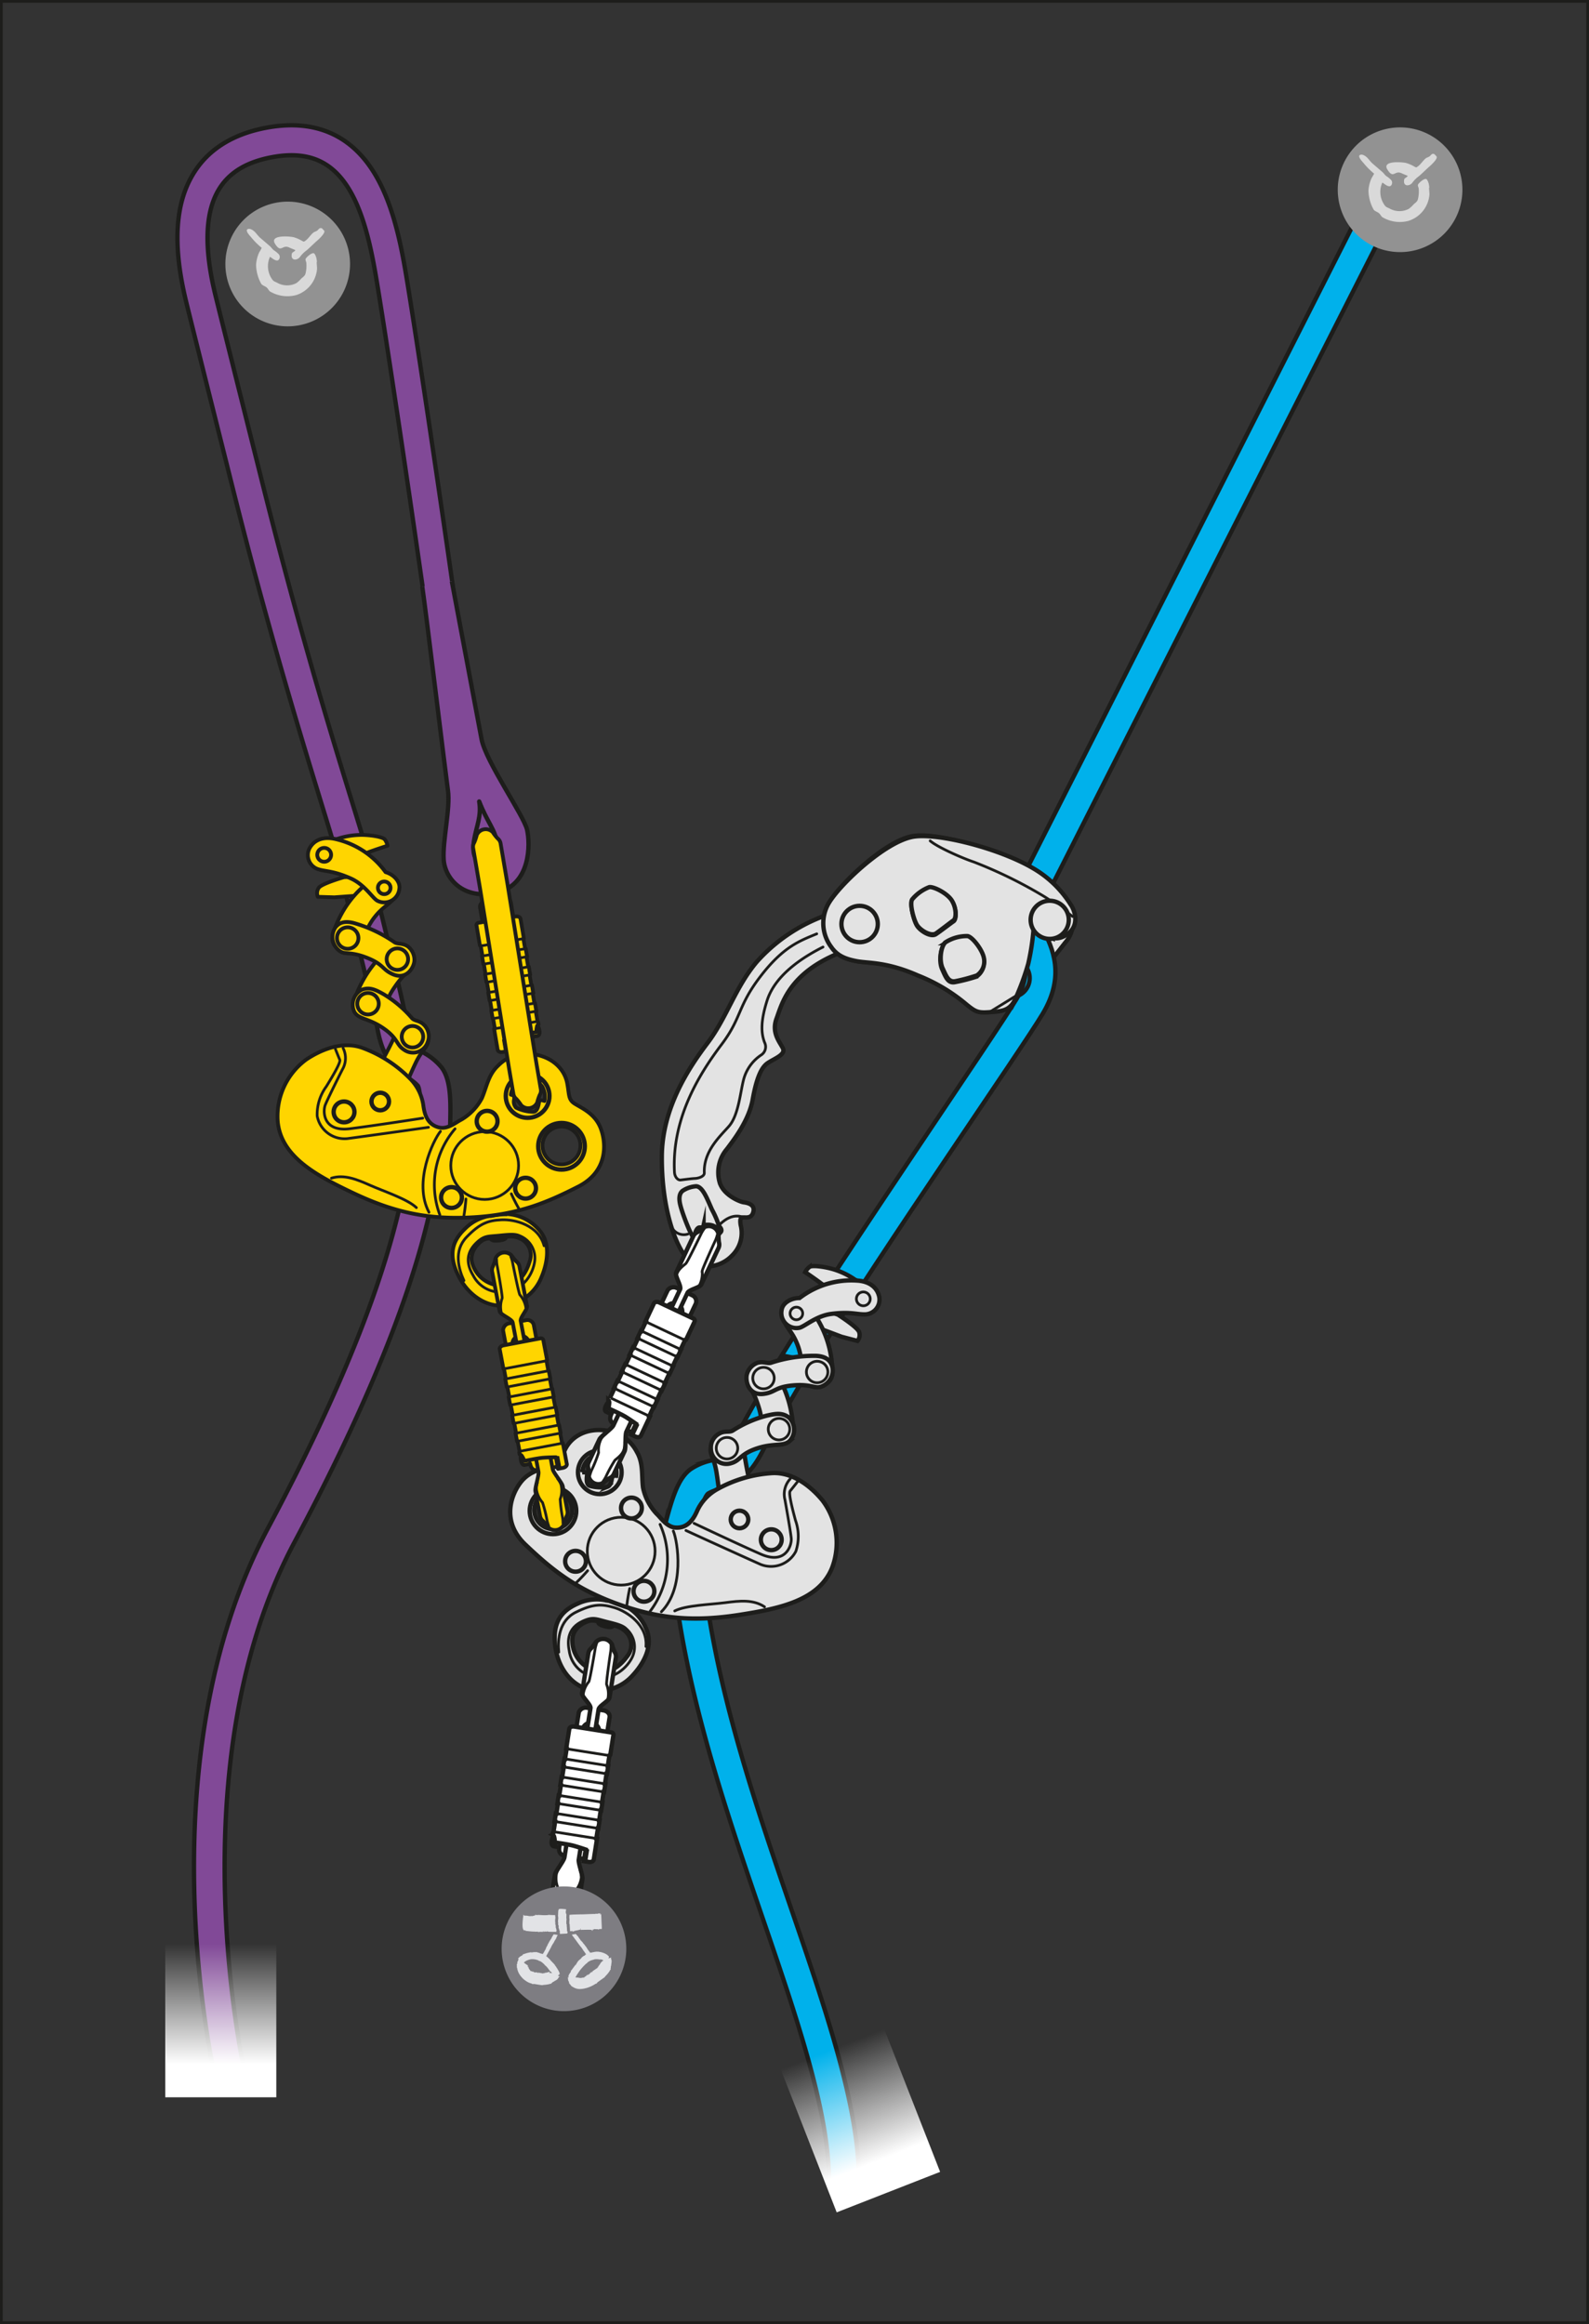 <svg xmlns="http://www.w3.org/2000/svg" xmlns:xlink="http://www.w3.org/1999/xlink" viewBox="0 0 293.171 428.607"><rect x="0" y="0" width="293.171" height="428.607" fill="#333333" stroke="none"/><defs><linearGradient id="linear-gradient" x1="40.733" y1="386.802" x2="40.733" y2="358.477" gradientUnits="userSpaceOnUse"><stop offset="0.215" stop-color="#fff"/><stop offset="0.594" stop-color="#fff" stop-opacity="0.524"/><stop offset="1" stop-color="#fff" stop-opacity="0"/></linearGradient><linearGradient id="linear-gradient-2" x1="-31.572" y1="502.293" x2="-31.572" y2="473.968" gradientTransform="translate(190.323 -97.029)" xlink:href="#linear-gradient"/></defs><title>ZIGZAG-19-utilisation-2ePoint-2</title><g id="Calque_2" data-name="Calque 2"><g id="Calque_1-2" data-name="Calque 1"><path d="M92.964,191.288l.328,1.922s-.148.353,1.241.115c1.391-.236,2.235-.433,2.235-.433.392-.066,1.636-.105,1.372-1.655.327-.056.893-.152,1.028-.176.195-.032.471-.274.345-1.018-.127-.743-.324-.934-.747-.862-.273.046-.688.106-.95.146-.91-5.341-3.321-19.499-3.321-19.499l.281-.308s-.496-2.912-.531-3.111a1.376,1.376,0,0,0-1.352-.845c-.744.127-2.952.503-3.275.558-.319.055-1.184.442-1.038,1.298.147.858.628,3.685.628,3.685Zm-2.416-21.107a1.555,1.555,0,1,1,1.793,1.272A1.553,1.553,0,0,1,90.548,170.182Z" fill="#ffd500" stroke="#1d1d1b" stroke-linecap="round" stroke-linejoin="round" stroke-width="0.701"/><line x1="98.14" y1="191.238" x2="97.815" y2="189.328" fill="none" stroke="#1d1d1b" stroke-miterlimit="10" stroke-width="0.5"/><path d="M94.086,190.674s.377,2.22.495,2.906c.116.687-.752,2.932-.638,3.596.113.665.674,3.961.768,4.508a1.499,1.499,0,0,0,.547.992,8.793,8.793,0,0,1,.905,1.165,1.816,1.816,0,0,0,2.953-.503,8.566,8.566,0,0,1,.469-1.399,1.504,1.504,0,0,0,.185-1.117c-.093-.547-.653-3.844-.767-4.508-.113-.664-1.673-2.495-1.79-3.181-.116-.687-.495-2.906-.495-2.906Z" fill="#ffd500" stroke="#1d1d1b" stroke-linecap="round" stroke-linejoin="round" stroke-width="0.701"/><path d="M98.92,203.3a6.483,6.483,0,0,0-.054-1.144,25.138,25.138,0,0,1-.374-3.445,4.621,4.621,0,0,0,.212-2.629A3.275,3.275,0,0,0,98.024,194.855" fill="none" stroke="#1d1d1b" stroke-miterlimit="10" stroke-width="0.5"/><path d="M96.332,203.741a6.712,6.712,0,0,1-.327-1.098,24.936,24.936,0,0,0-.788-3.374,4.63,4.63,0,0,1-1.07-2.41,3.285,3.285,0,0,1,.236-1.384" fill="none" stroke="#1d1d1b" stroke-miterlimit="10" stroke-width="0.5"/><path d="M92.789,169.838s-.591-3.474-.709-4.162c-.117-.686,1.641-2.132,1.528-2.795-.113-.664-1.14-6.694-1.234-7.242a1.501,1.501,0,0,0-.545-.991,8.513,8.513,0,0,1-.908-1.164,1.813,1.813,0,0,0-2.951.503,8.696,8.696,0,0,1-.469,1.398,1.499,1.499,0,0,0-.187,1.116c.094.548,1.12,6.579,1.234,7.242.112.664,1.929,1.5,2.045,2.187s.709,4.163.709,4.163Z" fill="#ffd500" stroke="#1d1d1b" stroke-linecap="round" stroke-linejoin="round" stroke-width="0.701"/><path d="M88.164,154.022a6.72,6.72,0,0,0,.053,1.145c.068.39.927,5.718.84,6.181a4.621,4.621,0,0,0-.211,2.626" fill="none" stroke="#1d1d1b" stroke-miterlimit="10" stroke-width="0.5"/><path d="M90.75,153.582a6.518,6.518,0,0,1,.329,1.098c.065.39,1.018,5.703,1.253,6.111a4.616,4.616,0,0,1,1.069,2.408" fill="none" stroke="#1d1d1b" stroke-miterlimit="10" stroke-width="0.5"/><path d="M96.035,169.44c.046.275.619,3.632.619,3.632l-.091.021.322,1.882.108-.018.254,1.49-.107.019.315,1.852.11-.018.254,1.489-.109.019.323,1.897.109-.018.254,1.489-.108.019.312,1.828.108-.018.254,1.491-.108.018.334,1.961c.062.023.103.056.111.104.007.036.027.161.06.344a.61.61,0,0,0-.302.45,6.081,6.081,0,0,0-.114.993s-2.481.359-3.497.659c-1.017.299-2.173.714-2.173.714l.388,2.132c-.481.082-.821.141-.922.157-.487.083-.87-.135-.918-.408-.046-.275-.66-3.879-.66-3.879l.136-.027-.316-1.859-.08.013-.255-1.491.08-.013-.311-1.829-.08.014-.254-1.491.08-.013-.324-1.898-.08.014-.255-1.49.08-.013-.315-1.853-.08.014-.254-1.491.08-.013-.319-1.874c-.087-.024-.152-.06-.161-.119-.036-.213-.549-3.228-.61-3.579a.438.438,0,0,1,.393-.553c.245-.042,6.316-1.076,6.805-1.159C95.607,168.949,95.988,169.166,96.035,169.44Z" fill="#ffd500" stroke="#1d1d1b" stroke-linecap="round" stroke-linejoin="round" stroke-width="0.701"/><line x1="99.014" y1="188.404" x2="91.506" y2="189.684" fill="none" stroke="#1d1d1b" stroke-miterlimit="10" stroke-width="0.5"/><line x1="96.414" y1="173.144" x2="88.906" y2="174.423" fill="none" stroke="#1d1d1b" stroke-miterlimit="10" stroke-width="0.5"/><line x1="98.704" y1="185.005" x2="90.641" y2="186.377" fill="none" stroke="#1d1d1b" stroke-miterlimit="10" stroke-width="0.5"/><line x1="90.896" y1="187.869" x2="98.958" y2="186.495" fill="none" stroke="#1d1d1b" stroke-miterlimit="10" stroke-width="0.5"/><line x1="98.139" y1="181.687" x2="90.076" y2="183.059" fill="none" stroke="#1d1d1b" stroke-miterlimit="10" stroke-width="0.5"/><line x1="90.33" y1="184.549" x2="98.392" y2="183.176" fill="none" stroke="#1d1d1b" stroke-miterlimit="10" stroke-width="0.5"/><line x1="97.563" y1="178.299" x2="89.498" y2="179.671" fill="none" stroke="#1d1d1b" stroke-miterlimit="10" stroke-width="0.5"/><line x1="89.753" y1="181.162" x2="97.816" y2="179.788" fill="none" stroke="#1d1d1b" stroke-miterlimit="10" stroke-width="0.5"/><line x1="96.992" y1="174.957" x2="88.93" y2="176.329" fill="none" stroke="#1d1d1b" stroke-miterlimit="10" stroke-width="0.5"/><line x1="89.183" y1="177.819" x2="97.246" y2="176.446" fill="none" stroke="#1d1d1b" stroke-miterlimit="10" stroke-width="0.5"/><polyline points="93.267 191.739 92.903 191.895 93.24 193.869" fill="none" stroke="#1d1d1b" stroke-miterlimit="10" stroke-width="0.5"/><path d="M80.416,217.865a29.133,29.133,0,0,1-5.317-2.252c-2.316,14.697-9.39,35.74-25.661,66.228-22.777,42.679-10.286,98.963-9.743,101.338a2.768,2.768,0,0,0,3.298,2.085l.017-.004a2.768,2.768,0,0,0,2.083-3.314c-.128-.562-12.56-56.67,9.23-97.498C70.146,254.796,77.737,233.524,80.416,217.865Z" fill="#814997" stroke="#1d1d1b" stroke-miterlimit="10" stroke-width="0.8"/><path d="M155.701,404.279a2.768,2.768,0,0,1-2.767-2.73c-.17-12.607-6.015-29.671-12.204-47.738-7.009-20.46-14.952-43.65-16.733-66.007a2.768,2.768,0,0,1,5.519-.439c1.725,21.661,9.549,44.501,16.452,64.652,6.336,18.497,12.32,35.967,12.503,49.457a2.768,2.768,0,0,1-2.731,2.805Z" fill="#00b1eb" stroke="#1d1d1b" stroke-miterlimit="10" stroke-width="0.8"/><path d="M188.556,183.414c1.815-1.833,5.507-6.381,7.96-9.545a5.759,5.759,0,0,0,.508-7.012,19.969,19.969,0,0,0-6.921-6.549c-6.156-3.567-17.071-6.868-21.691-6.108-5.313.873-14.149,9.507-15.76,12.833a7.277,7.277,0,0,0,.744,7.655c1.111,1.598,2.593,2.202,4.741,2.589s5.492.024,11.311,2.517a31.968,31.968,0,0,1,9.075,5.297c1.607,1.253,2.176,1.2,4.331,1.009A8.949,8.949,0,0,0,188.556,183.414Z" fill="#e3e3e3" stroke="#1d1d1b" stroke-miterlimit="10" stroke-width="0.8"/><path d="M192.456,171.388c-.538-1.088-1.208-2.442-1.009-2.835l71.056-140.176-4.935-2.509L186.512,166.044c-1.457,2.866-.162,5.486.979,7.797,1.467,2.966,2.851,5.768.127,10.305-4.245,7.071-30.62,45.215-44.64,67.85,2.188.043,4.373-.086,6.561-.087,13.849-22.376,38.763-58.147,42.826-64.913C196.646,179.866,194.123,174.764,192.456,171.388Z" fill="#00b1eb" stroke="#1d1d1b" stroke-miterlimit="10" stroke-width="0.8"/><path d="M53.085,60.188A11.5,11.5,0,1,0,41.582,48.69,11.499,11.499,0,0,0,53.085,60.188Z" fill="#929292"/><path d="M59.099,42.072a.448.448,0,0,1,.472.224c.069.081.247.213.276.326.097.462-1.006,1.481-1.269,1.709-.685.585-1.308,1.248-1.988,1.823a5.8,5.8,0,0,0-1.21,1.184c-.523.77-1.87.813-1.517-.607.042-.19.489-.307.632-.607-.336-.152-.758-.302-1.103-.466-1.347-.657-1.501,1.139-2.643-.688-.993-1.576,2.102-1.442,3.33-1.245a6.21,6.21,0,0,1,1.545.639c.124.052.351.226.498.192v-.019c.659-.336,1.1-1.142,1.655-1.611.223-.191.575-.244.8-.437C58.731,42.354,58.86,42.115,59.099,42.072Z" fill="#d9d9d9"/><path d="M45.917,42.209a.993.993,0,0,1,.525.141c.686.34,1.039,1.071,1.605,1.545.586.495,1.15.991,1.732,1.487.269.229.466.557.745.772a4.913,4.913,0,0,1,.915.745.807.807,0,0,1,.135.745c-.355.974-1.409-.111-1.765-.276a4.171,4.171,0,0,0,.498,4.274c.224.291.636.38.962.575a3.697,3.697,0,0,0,3.445-.022,5.969,5.969,0,0,0,.859-.804c.298-.283.692-.496.799-.96a5.826,5.826,0,0,0,.138-2.017c-.027-.188-.214-.468-.113-.688.109-.245,1.044-1.137,1.493-1.021.207.057.411.618.467.826a5.839,5.839,0,0,1,.112.691c0,.025-.026.131-.033.111-.036.033.084,1.071.056,1.293a5.549,5.549,0,0,1-3.858,4.8,6.284,6.284,0,0,1-4.796-.661c-.254-.177-.386-.509-.608-.715-.303-.282-.766-.362-1.023-.691a7.502,7.502,0,0,1-.96-3.505,6.491,6.491,0,0,1,.576-2.312,8.064,8.064,0,0,0,.466-.829,13.235,13.235,0,0,1-1.953-1.956C46.169,43.555,44.929,42.308,45.917,42.209Z" fill="#d9d9d9"/><path d="M258.318,46.496A11.5,11.5,0,1,0,246.816,34.998,11.499,11.499,0,0,0,258.318,46.496Z" fill="#929292"/><path d="M264.332,28.38a.448.448,0,0,1,.472.224c.069.081.247.213.276.326.097.462-1.006,1.481-1.269,1.709-.685.585-1.308,1.248-1.988,1.823a5.8,5.8,0,0,0-1.21,1.184c-.523.77-1.87.813-1.517-.607.042-.19.489-.307.632-.607-.336-.152-.758-.302-1.103-.466-1.347-.657-1.501,1.139-2.643-.688-.993-1.576,2.102-1.442,3.33-1.245a6.21,6.21,0,0,1,1.545.639c.124.052.351.226.498.192V30.844c.659-.336,1.1-1.142,1.655-1.611.223-.191.575-.244.8-.437C263.964,28.662,264.093,28.423,264.332,28.38Z" fill="#d9d9d9"/><path d="M251.15,28.517a.993.993,0,0,1,.525.141c.686.34,1.039,1.071,1.605,1.545.586.495,1.15.991,1.732,1.487.269.229.466.557.745.772a4.913,4.913,0,0,1,.915.745.807.807,0,0,1,.135.745c-.355.974-1.409-.111-1.765-.276a4.171,4.171,0,0,0,.498,4.274c.224.291.636.38.962.575a3.697,3.697,0,0,0,3.445-.022,5.97,5.97,0,0,0,.859-.804c.298-.283.692-.496.799-.96a5.826,5.826,0,0,0,.138-2.017c-.027-.188-.214-.468-.113-.688.109-.245,1.044-1.137,1.493-1.021.207.057.411.618.468.826a5.841,5.841,0,0,1,.112.691c0,.025-.026.131-.033.111-.036.033.084,1.071.056,1.293a5.549,5.549,0,0,1-3.858,4.8,6.284,6.284,0,0,1-4.796-.661c-.254-.177-.386-.509-.608-.715-.303-.282-.766-.362-1.023-.691a7.502,7.502,0,0,1-.96-3.505,6.491,6.491,0,0,1,.576-2.312,8.061,8.061,0,0,0,.466-.829,13.234,13.234,0,0,1-1.953-1.956C251.403,29.863,250.162,28.615,251.15,28.517Z" fill="#d9d9d9"/><path d="M144.326,250.007q-.423.724-.846,1.448c-2.907,4.974-5.912,10.117-7.674,13.582-1.785,3.51-3.061,3.873-4.829,4.376a10.931,10.931,0,0,0-3.54,1.54c-2.453,1.737-3.537,5.798-4.792,10.501a47.405,47.405,0,0,1-2.065,6.558c1.968.04,3.936.075,5.904.074.557-1.637,1.039-3.438,1.511-5.205.665-2.498,1.781-6.679,2.641-7.409a5.924,5.924,0,0,1,1.857-.734c2.829-.806,5.589-1.961,8.249-7.192,1.688-3.32,4.652-8.393,7.519-13.298q.898-1.537,1.763-3.022C148.135,250.766,146.235,250.354,144.326,250.007Z" fill="#00b1eb" stroke="#1d1d1b" stroke-miterlimit="10" stroke-width="0.8"/><path d="M119.503,301.192a8.436,8.436,0,0,0-4.932-5.4l.222-1.857L112.282,293.19l-.483,1.956a8.283,8.283,0,0,0-5.286.641c-2.975,1.319-4.497,3.427-4.113,7.447s2.767,7.582,6.422,8.402a8.349,8.349,0,0,0,7.998-2.737C118.342,307.245,120.357,304.234,119.503,301.192Zm-3.835,4.337c-.848,1.163-2.982,3.595-6.071,2.514a5.708,5.708,0,0,1-3.975-5.915c.22-2.068,2.25-3.006,3.242-3.239a2.833,2.833,0,0,1,1.544.208s-.325.509,1.402.886c1.356.296,1.295-.217,1.295-.217a4.157,4.157,0,0,1,2.787,1.664A3.389,3.389,0,0,1,115.669,305.529Z" fill="#e3e3e3" stroke="#1d1d1b" stroke-miterlimit="10" stroke-width="0.8"/><path d="M103.094,304.716c-.213-2.299.024-5.835,3.17-7.382s4.743-1.552,7.117-.828,6.129,3.228,5.798,7.164" fill="none" stroke="#1d1d1b" stroke-linecap="round" stroke-linejoin="round" stroke-width="0.5"/><path d="M105.019,304.429a5.632,5.632,0,0,0,4.88,4.854c3.212.649,5.654-1.597,6.62-3.39a4.426,4.426,0,0,0-.91-5.438c-.62-.638-1.442-.911-3.488-1.413s-2.629-.917-4.406-.152S104.35,301.136,105.019,304.429Z" fill="none" stroke="#1d1d1b" stroke-linecap="round" stroke-linejoin="round" stroke-width="0.5"/><path d="M110.408,299.097c.526.155,2.698.669,2.698.669" fill="none" stroke="#1d1d1b" stroke-linecap="round" stroke-linejoin="round" stroke-width="0.8"/><path d="M111.8,295.146a13.891,13.891,0,0,1,2.771.646" fill="none" stroke="#1d1d1b" stroke-linecap="round" stroke-linejoin="round" stroke-width="0.8"/><path d="M154.611,242.468s3.528,2.241,3.891,3.166a1.715,1.715,0,0,1-.295,1.676l-2.94-.774-5.585-2.106-.213-3.759Z" fill="#e3e3e3" stroke="#1d1d1b" stroke-miterlimit="10" stroke-width="0.8"/><path d="M152.47,255.198c1.482-1.023,1.158-2.497.949-4.403a19.002,19.002,0,0,0-3.381-8.683c-.888-1.264-2.186-2.56-3.897-2.222a2.479,2.479,0,0,0-1.573,3.566c.787,1.784,1.651,2.226,2.576,4.591.924,2.361.793,5.038,1.026,5.969A2.697,2.697,0,0,0,152.47,255.198Z" fill="#e3e3e3" stroke="#1d1d1b" stroke-miterlimit="10" stroke-width="0.8"/><path d="M146.321,263.291a3.421,3.421,0,0,1-1.194,2.652,2.839,2.839,0,0,1-4.375-1.756c-.706-2.15.187-1.853-.945-5.191-1.125-3.346-1.997-3.354-1.92-4.93a2.657,2.657,0,0,1,2.758-2.563c1.32-.083,2.01.787,2.739,1.986a22.51,22.51,0,0,1,2.09,4.796A21.123,21.123,0,0,1,146.321,263.291Z" fill="#e3e3e3" stroke="#1d1d1b" stroke-miterlimit="10" stroke-width="0.8"/><path d="M138.982,279.273c.014,1.024-.825,3.51-2.092,4.134-1.266.623-2.949-2.484-3.617-4.87-.486-1.7-.511-3.334-1.058-6.855-.48-3.09-1.344-3.305-1.053-4.837.306-1.598,2.47-2.838,3.834-2.28a4.144,4.144,0,0,1,2.316,3.352C137.836,271.834,138.92,275.038,138.982,279.273Z" fill="#e3e3e3" stroke="#1d1d1b" stroke-miterlimit="10" stroke-width="0.8"/><path d="M148.553,234.629s2.617,1.746,4.025,2.933c1.413,1.183,4.28,3.606,4.673,3.93.688.566,3.159,1.42,4.331-.476a2.711,2.711,0,0,0-.971-3.708c-.908-.583-2.326-.89-3.016-1.396a13.892,13.892,0,0,0-3.514-1.723c-1.457-.498-4.169-.929-4.72-.532A2.788,2.788,0,0,0,148.553,234.629Z" fill="#e3e3e3" stroke="#1d1d1b" stroke-miterlimit="10" stroke-width="0.8"/><path d="M144.215,241.572c.179-1.253,1.699-2.186,3.298-2.18a15.719,15.719,0,0,1,10.564-3.218c2.285.113,3.853,1.254,4.17,3.15a2.739,2.739,0,0,1-2.6,3.087c-1.522.046-2.707-.532-6.24-.091-2.776.347-4.844,2.26-5.867,2.548A2.785,2.785,0,0,1,144.215,241.572Z" fill="#e3e3e3" stroke="#1d1d1b" stroke-miterlimit="10" stroke-width="0.8"/><path d="M139.728,251.349a3.166,3.166,0,0,0-1.94,2.148c-.309,1.171.294,3.921,3.079,3.577,2.245-.277,2.023-1.268,5.535-1.57,3.522-.29,3.992.808,5.415.103a3.138,3.138,0,0,0,1.681-3.781c-.452-1.252-1.564-1.701-2.965-1.769A25.236,25.236,0,0,0,142.2,251.348C141.541,251.497,140.789,251.036,139.728,251.349Z" fill="#e3e3e3" stroke="#1d1d1b" stroke-miterlimit="10" stroke-width="0.8"/><path d="M132.704,264.394a2.939,2.939,0,0,0-1.541,2.885,2.853,2.853,0,0,0,3.766,2.562c1.703-.484,1.658-1.749,4.953-2.777,2.982-.935,4.659-.242,5.806-1.293a3.073,3.073,0,0,0-.155-4.354c-1.187-.862-2.281-.749-4.111-.318a21.282,21.282,0,0,0-6.213,2.728C134.581,264.232,133.721,263.81,132.704,264.394Z" fill="#e3e3e3" stroke="#1d1d1b" stroke-miterlimit="10" stroke-width="0.8"/><path d="M145.705,263.472a1.982,1.982,0,1,1-2.085-1.867A1.972,1.972,0,0,1,145.705,263.472Z" fill="none" stroke="#1d1d1b" stroke-miterlimit="10" stroke-width="0.5"/><path d="M136.101,266.863a1.982,1.982,0,1,1-2.2-1.739A1.983,1.983,0,0,1,136.101,266.863Z" fill="none" stroke="#1d1d1b" stroke-miterlimit="10" stroke-width="0.5"/><path d="M142.703,253.433a1.977,1.977,0,1,1-2.569-1.105A1.97,1.97,0,0,1,142.703,253.433Z" fill="none" stroke="#1d1d1b" stroke-miterlimit="10" stroke-width="0.5"/><path d="M152.63,253.687a1.978,1.978,0,1,1-1.223-2.518A1.961,1.961,0,0,1,152.63,253.687Z" fill="none" stroke="#1d1d1b" stroke-miterlimit="10" stroke-width="0.5"/><path d="M160.54,239.765a1.275,1.275,0,1,1-1.052-1.473A1.277,1.277,0,0,1,160.54,239.765Z" fill="none" stroke="#1d1d1b" stroke-miterlimit="10" stroke-width="0.5"/><path d="M148.028,242.629a1.162,1.162,0,1,1-.706-1.483A1.157,1.157,0,0,1,148.028,242.629Z" fill="none" stroke="#1d1d1b" stroke-miterlimit="10" stroke-width="0.5"/><path d="M151.724,276.686c-1.786-2.154-5.093-5.165-9.169-5.007a23.847,23.847,0,0,0-10.39,3.065,8.717,8.717,0,0,0-3.521,3.855c-.523,1.17-1.567,3.354-4.095,3.127-1.567-.141-2.633-1.831-3.38-2.516a10.013,10.013,0,0,1-2.534-4.875c-.276-2.291.1-4.506-1.174-6.633a7.308,7.308,0,0,0-5.216-3.8c-3.912-.707-6.722.986-7.907,3.275-.981,1.895-1.011,2.822-2.357,3.228s-4.04.641-5.831,2.871-3.798,7.253.799,11.614,8.978,8.018,16.827,10.882,14.373,3.362,22.759,2.044c7.191-1.131,14.608-2.598,17.013-8.732A12.985,12.985,0,0,0,151.724,276.686Zm-50.828,5.123a3.502,3.502,0,1,1,4.478-2.116A3.502,3.502,0,0,1,100.896,281.809Zm11.973-8.983c-.071.519-.282,1.189-.782,1.383a7.815,7.815,0,0,1-3.215-.148c-.908-.268-.558-1.805-.55-2.147.011-.486-.897-.378-.897-.378a3.721,3.721,0,0,1,1.208-2.492,3.523,3.523,0,0,1,4.069.167,3.416,3.416,0,0,1,1.001,2.968C113.15,272.123,112.941,272.306,112.869,272.825Z" fill="#e3e3e3" stroke="#1d1d1b" stroke-miterlimit="10" stroke-width="0.8"/><path d="M121.78,281.144A15.857,15.857,0,0,1,119.955,297.157" fill="none" stroke="#1d1d1b" stroke-linecap="round" stroke-linejoin="round" stroke-width="0.5"/><path d="M124.227,282.363c.815,1.954,2.169,10.454-2.208,14.898" fill="none" stroke="#1d1d1b" stroke-linecap="round" stroke-linejoin="round" stroke-width="0.5"/><path d="M126.558,282.269c3.357,1.544,10.965,5.002,13.746,6.243a5.148,5.148,0,0,0,6.53-2.402,8.696,8.696,0,0,0-.063-5.692c-.524-1.947-1.329-5.021-.986-5.436s1.332-1.673,1.332-1.673" fill="none" stroke="#1d1d1b" stroke-linecap="round" stroke-linejoin="round" stroke-width="0.5"/><path d="M145.806,272.741a4.15,4.15,0,0,0-.988,3.849c.44,2.455,1.047,5.947,1.167,7.114s-.911,5.001-5.639,2.917-12.289-5.672-12.289-5.672" fill="none" stroke="#1d1d1b" stroke-linecap="round" stroke-linejoin="round" stroke-width="0.5"/><path d="M124.484,297.104c2.017-1.046,6.609-1.17,9.325-1.524s5.205-.599,7.243.763" fill="none" stroke="#1d1d1b" stroke-linecap="round" stroke-linejoin="round" stroke-width="0.5"/><circle cx="102.028" cy="278.647" r="4.299" fill="none" stroke="#1d1d1b" stroke-linecap="round" stroke-linejoin="round" stroke-width="0.8"/><circle cx="110.661" cy="271.533" r="4.03" fill="none" stroke="#1d1d1b" stroke-linecap="round" stroke-linejoin="round" stroke-width="0.8"/><circle cx="116.5" cy="278.126" r="1.919" fill="none" stroke="#1d1d1b" stroke-linecap="round" stroke-linejoin="round" stroke-width="0.8"/><circle cx="106.189" cy="287.947" r="1.919" fill="none" stroke="#1d1d1b" stroke-linecap="round" stroke-linejoin="round" stroke-width="0.8"/><circle cx="118.806" cy="293.477" r="1.919" fill="none" stroke="#1d1d1b" stroke-linecap="round" stroke-linejoin="round" stroke-width="0.8"/><circle cx="142.3" cy="283.971" r="1.919" fill="none" stroke="#1d1d1b" stroke-linecap="round" stroke-linejoin="round" stroke-width="0.8"/><circle cx="136.438" cy="280.236" r="1.622" fill="none" stroke="#1d1d1b" stroke-linecap="round" stroke-linejoin="round" stroke-width="0.8"/><circle cx="114.608" cy="286.083" r="6.253" fill="none" stroke="#1d1d1b" stroke-linecap="round" stroke-linejoin="round" stroke-width="0.5"/><path d="M106.044,292.162a33.139,33.139,0,0,0,2.368-2.473" fill="none" stroke="#1d1d1b" stroke-linecap="round" stroke-linejoin="round" stroke-width="0.5"/><path d="M115.612,296.406a34.259,34.259,0,0,1,.563-3.426" fill="none" stroke="#1d1d1b" stroke-linecap="round" stroke-linejoin="round" stroke-width="0.5"/><path d="M111.884,320.437s.447-2.832.584-3.693c.136-.858-.733-1.235-1.053-1.286-.323-.051-2.535-.401-3.281-.519a1.376,1.376,0,0,0-1.342.861c-.033.199-.494,3.117-.494,3.117l.285.305s-2.243,14.185-3.089,19.537c-.263-.036-.679-.092-.952-.134-.425-.067-.619.126-.737.871-.117.746.161.985.357,1.014.135.023.702.112,1.03.164-.246,1.552.999,1.577,1.392,1.638,0,0,.846.187,2.24.407,1.393.221,1.24-.13,1.24-.13l.305-1.926Zm-3.13.386a1.554,1.554,0,1,1,1.778-1.294A1.555,1.555,0,0,1,108.754,320.822Z" fill="#fff" stroke="#1d1d1b" stroke-miterlimit="10" stroke-width="0.8"/><line x1="103.191" y1="340.674" x2="103.494" y2="338.76" fill="none" stroke="#1d1d1b" stroke-miterlimit="10" stroke-width="0.5"/><path d="M107.239,340.062s-.351,2.224-.46,2.912c-.108.688.787,2.923.681,3.588-.105.666-.627,3.969-.714,4.517a1.499,1.499,0,0,1-.536.998,8.793,8.793,0,0,0-.891,1.176,1.816,1.816,0,0,1-2.959-.468,8.565,8.565,0,0,0-.486-1.393,1.504,1.504,0,0,1-.198-1.115c.086-.548.607-3.851.713-4.517.105-.665,1.643-2.515,1.752-3.203.108-.688.46-2.912.46-2.912Z" fill="#fff" stroke="#1d1d1b" stroke-miterlimit="10" stroke-width="0.8"/><path d="M102.555,352.744a6.484,6.484,0,0,1,.041-1.144,25.136,25.136,0,0,0,.333-3.449,4.621,4.621,0,0,1-.243-2.626,3.275,3.275,0,0,1,.665-1.235" fill="none" stroke="#1d1d1b" stroke-miterlimit="10" stroke-width="0.5"/><path d="M105.148,353.155a6.711,6.711,0,0,0,.314-1.102,24.937,24.937,0,0,1,.748-3.384,4.63,4.63,0,0,0,1.042-2.422,3.285,3.285,0,0,0-.253-1.381" fill="none" stroke="#1d1d1b" stroke-miterlimit="10" stroke-width="0.5"/><path d="M108.288,319.212s.55-3.481.659-4.17c.109-.687-1.666-2.112-1.561-2.777.105-.665,1.06-6.707,1.148-7.257a1.501,1.501,0,0,1,.533-.998,8.512,8.512,0,0,0,.894-1.174,1.813,1.813,0,0,1,2.957.467,8.696,8.696,0,0,0,.486,1.392,1.499,1.499,0,0,1,.2,1.114c-.087.549-1.042,6.592-1.148,7.257-.105.665-1.911,1.523-2.019,2.211s-.659,4.171-.659,4.171Z" fill="#fff" stroke="#1d1d1b" stroke-miterlimit="10" stroke-width="0.8"/><path d="M112.724,303.342a6.722,6.722,0,0,1-.039,1.146c-.063.391-.859,5.729-.767,6.191a4.621,4.621,0,0,1,.243,2.623" fill="none" stroke="#1d1d1b" stroke-miterlimit="10" stroke-width="0.5"/><path d="M110.133,302.933a6.52,6.52,0,0,0-.316,1.102c-.06.391-.95,5.714-1.181,6.125a4.616,4.616,0,0,0-1.04,2.42" fill="none" stroke="#1d1d1b" stroke-miterlimit="10" stroke-width="0.5"/><path d="M105.037,318.852c-.043.275-.576,3.639-.576,3.639l.091.02-.299,1.886-.108-.016-.236,1.493.108.017-.293,1.855-.11-.017-.236,1.492.11.018-.301,1.901-.109-.017-.236,1.492.109.018-.29,1.831-.109-.017-.236,1.493.109.017-.31,1.965c-.062.023-.102.057-.11.105-.006.036-.026.162-.056.345a.61.61,0,0,1,.307.446,6.082,6.082,0,0,1,.126.992s2.486.329,3.505.618c1.021.286,2.182.688,2.182.688l-.362,2.137c.482.077.822.131.924.146.488.077.868-.145.913-.419.043-.275.613-3.886.613-3.886l-.136-.026.293-1.862.08.012.237-1.494-.08-.012.289-1.832.08.013.236-1.493-.08-.012.301-1.902.08.013.237-1.493-.08-.012.293-1.856.08.013.236-1.493-.08-.012.297-1.877c.087-.025.151-.062.16-.121.034-.213.51-3.234.567-3.586a.438.438,0,0,0-.4-.548c-.245-.039-6.328-1.001-6.818-1.078C105.459,318.356,105.081,318.578,105.037,318.852Z" fill="#fff" stroke="#1d1d1b" stroke-miterlimit="10" stroke-width="0.8"/><line x1="102.284" y1="337.851" x2="109.807" y2="339.041" fill="none" stroke="#1d1d1b" stroke-miterlimit="10" stroke-width="0.5"/><line x1="104.702" y1="322.561" x2="112.225" y2="323.75" fill="none" stroke="#1d1d1b" stroke-miterlimit="10" stroke-width="0.5"/><line x1="102.553" y1="334.448" x2="110.632" y2="335.724" fill="none" stroke="#1d1d1b" stroke-miterlimit="10" stroke-width="0.5"/><line x1="110.395" y1="337.219" x2="102.317" y2="335.941" fill="none" stroke="#1d1d1b" stroke-miterlimit="10" stroke-width="0.5"/><line x1="103.079" y1="331.123" x2="111.157" y2="332.399" fill="none" stroke="#1d1d1b" stroke-miterlimit="10" stroke-width="0.5"/><line x1="110.921" y1="333.893" x2="102.843" y2="332.616" fill="none" stroke="#1d1d1b" stroke-miterlimit="10" stroke-width="0.5"/><line x1="103.615" y1="327.729" x2="111.695" y2="329.005" fill="none" stroke="#1d1d1b" stroke-miterlimit="10" stroke-width="0.5"/><line x1="111.458" y1="330.498" x2="103.379" y2="329.221" fill="none" stroke="#1d1d1b" stroke-miterlimit="10" stroke-width="0.5"/><line x1="104.145" y1="324.38" x2="112.224" y2="325.656" fill="none" stroke="#1d1d1b" stroke-miterlimit="10" stroke-width="0.5"/><line x1="111.988" y1="327.15" x2="103.91" y2="325.872" fill="none" stroke="#1d1d1b" stroke-miterlimit="10" stroke-width="0.5"/><polyline points="108.07 341.117 108.435 341.268 108.123 343.246" fill="none" stroke="#1d1d1b" stroke-miterlimit="10" stroke-width="0.5"/><path d="M135.084,231.548a5.825,5.825,0,0,0,1.567-5.627c-.178-1.232.057-1.344.496-1.388s1.55.279,1.857-1.082-1.184-1.629-1.816-1.712-3.658-1.273-4.396-3.622a6.642,6.642,0,0,1,1.318-6.191c1.379-1.817,4.078-5.343,4.757-9.117s1.526-5.881,2.728-6.716,3.399-1.57,2.865-2.718-2.176-2.846-1.19-5.512,2.254-8.262,11.439-12.044c2.882-1.187,4.858-.93,6.662-2.385a3.458,3.458,0,0,0,1.155-4.038,3.607,3.607,0,0,0-2.82-2.728c-2.28-.299-5.284,1.298-7.592,2.236a31.26,31.26,0,0,0-12.428,8.414c-3.996,4.672-5.569,10.331-9.151,15.052-3.264,4.301-8.376,11.839-8.429,20.902s2.234,15.72,4.316,18.396S132.655,234.099,135.084,231.548Zm-3.958-1.386a2.766,2.766,0,0,1-3.287-2.148.633.633,0,0,0,.411-.503c.054-.391.393-1.116.796-1.124s.669.024.76-.393a2.911,2.911,0,0,1,1.754.059c.707.352.944.459,1.066.047,0,0,.781.654.338,1.152s-.668.682-.506,1.032S132.6,229.817,131.126,230.161Z" fill="#e3e3e3" stroke="#1d1d1b" stroke-miterlimit="10" stroke-width="0.8"/><path d="M132.678,226.173a17.344,17.344,0,0,0-1.298-3.041c-.808-1.75-1.668-4.279-2.94-4.347a5.179,5.179,0,0,0-2.474.822c-.321.243-.875.853-.464,2.579s1.993,5.684,2.336,5.826" fill="none" stroke="#1d1d1b" stroke-linecap="round" stroke-linejoin="round" stroke-width="0.8"/><path d="M137.507,224.558c-.492-.022-2.233-1.113-4.635,1.202" fill="none" stroke="#1d1d1b" stroke-linecap="round" stroke-linejoin="round" stroke-width="0.5"/><path d="M126.914,227.601a2.503,2.503,0,0,1-3.11-1.569" fill="none" stroke="#1d1d1b" stroke-linecap="round" stroke-linejoin="round" stroke-width="0.5"/><path d="M151.842,174.662c-2.875,1.458-8.692,4.745-10.315,9.869-1.217,3.843-1.12,6.008-.466,7.721a1.796,1.796,0,0,1-.635,2.33,7.846,7.846,0,0,0-3.134,4.187c-.697,2.323-.945,6.803-2.783,8.921-1.593,1.836-4.726,4.585-4.562,8.62.028.682-1.085,1.009-1.767,1.037s-2.073.229-2.61.283-1.088-.588-1.132-1.445c-.532-10.218,4.919-18.549,8.685-23.542s2.915-6.995,7.163-12.539,7.303-6.588,10.403-7.878" fill="none" stroke="#1d1d1b" stroke-linecap="round" stroke-linejoin="round" stroke-width="0.5"/><path d="M180.768,185.726c.965-.58,3.302-2.204,3.302-2.204" fill="none" stroke="#1d1d1b" stroke-linecap="round" stroke-linejoin="round" stroke-width="0.8"/><path d="M183.819,178.042a2.585,2.585,0,0,0,.165-3.307c-.964-1.519-10.789-17.493-11.431-18.415s-2.558-2.562-4.142-2.119" fill="none" stroke="#1d1d1b" stroke-linecap="round" stroke-linejoin="round" stroke-width="0.5"/><circle cx="186.461" cy="180.401" r="3.52" fill="none" stroke="#1d1d1b" stroke-linecap="round" stroke-linejoin="round" stroke-width="0.8"/><path d="M190.753,170.436a1.756,1.756,0,0,1,1.983-1.725c1.778.17,1.5,2.242,1.433,3.24s.057,1.069.057,1.069a3.402,3.402,0,0,0,2.378-.517c2.944-1.757,1.52-4.927.899-5.722a19.969,19.969,0,0,0-6.852-6.621c-6.118-3.631-17.442-6.565-22.07-5.854-5.321.817-14.249,9.357-15.895,12.666a7.277,7.277,0,0,0,.663,7.662c1.094,1.61,2.57,2.229,4.714,2.639s5.491.082,11.284,2.636a31.968,31.968,0,0,1,9.019,5.392c1.593,1.27,2.024,1.546,4.181,1.378s3.609-.181,4.671-2.2a47.098,47.098,0,0,0,2.49-6.722A43.904,43.904,0,0,0,190.753,170.436Zm-21.58.261c-.586-.981-1.337-3.878-.842-4.701a7.68,7.68,0,0,1,3.181-2.243c.706-.155,3.357,1.118,4.192,2.587.832,1.463.736,3.232.236,3.571s-2.311,1.733-3.255,2.374S169.758,171.679,169.173,170.697Zm10.953,9.433a31.787,31.787,0,0,1-4.011,1.022c-1.245.197-1.647-.991-2.292-2.418s-.296-4.018.572-4.77a7.323,7.323,0,0,1,4.029-1.115c.819.011,2.683,2.396,3.013,3.956A3.113,3.113,0,0,1,180.125,180.13Z" fill="#e3e3e3" stroke="#1d1d1b" stroke-miterlimit="10" stroke-width="0.8"/><path d="M171.622,155.079c1.238,1.106,5.793,3.148,8.094,3.912a83.375,83.375,0,0,1,12.898,6.326,61.595,61.595,0,0,1,5.281,3.713" fill="none" stroke="#1d1d1b" stroke-linecap="round" stroke-linejoin="round" stroke-width="0.5"/><line x1="187.527" y1="183.619" x2="182.547" y2="186.679" fill="none" stroke="#1d1d1b" stroke-linecap="round" stroke-linejoin="round" stroke-width="0.5"/><circle cx="158.599" cy="170.418" r="3.355" fill="none" stroke="#1d1d1b" stroke-linecap="round" stroke-linejoin="round" stroke-width="0.8"/><path d="M169.175,170.586c-.596-.975-1.378-3.864-.891-4.692a7.68,7.68,0,0,1,3.158-2.276c.704-.163,3.368,1.083,4.219,2.543.847,1.454.77,3.224.274,3.569s-2.293,1.757-3.23,2.408S169.771,171.561,169.175,170.586Z" fill="#e3e3e3" stroke="#1d1d1b" stroke-miterlimit="10" stroke-width="0.8"/><path d="M180.227,179.903a31.79,31.79,0,0,1-4,1.064c-1.243.21-1.657-.973-2.317-2.394s-.338-4.014.522-4.776a7.323,7.323,0,0,1,4.017-1.157c.819.003,2.708,2.368,3.054,3.924A3.113,3.113,0,0,1,180.227,179.903Z" fill="#e3e3e3" stroke="#1d1d1b" stroke-miterlimit="10" stroke-width="0.8"/><circle cx="193.67" cy="169.644" r="3.52" fill="#e3e3e3" stroke="#1d1d1b" stroke-miterlimit="10" stroke-width="0.8"/><path d="M126.787,243.807s1.221-2.594,1.593-3.382a1.21,1.21,0,0,0-.652-1.529c-.296-.14-2.322-1.094-3.005-1.416a1.376,1.376,0,0,0-1.529.452c-.087.182-1.346,2.855-1.346,2.855l.188.372s-6.12,12.992-8.428,17.894c-.242-.108-.626-.278-.876-.395-.389-.183-.63-.052-.951.63-.321.683-.12.991.059,1.074.124.06.642.304.943.445-.67,1.422.518,1.793.878,1.962,0,0,.76.416,2.037,1.017,1.275.602,1.227.222,1.227.222l.831-1.764Zm-3.113-.505a1.554,1.554,0,1,1,2.069-.745A1.555,1.555,0,0,1,123.674,243.302Z" fill="#fff" stroke="#1d1d1b" stroke-miterlimit="10" stroke-width="0.8"/><line x1="112.782" y1="260.806" x2="113.608" y2="259.052" fill="none" stroke="#1d1d1b" stroke-miterlimit="10" stroke-width="0.5"/><path d="M116.84,261.35s-.959,2.037-1.256,2.667c-.296.63-.062,3.026-.349,3.635-.287.61-1.712,3.635-1.949,4.137a1.499,1.499,0,0,1-.793.809,8.793,8.793,0,0,0-1.184.88,1.816,1.816,0,0,1-2.71-1.276,8.566,8.566,0,0,0-.077-1.474,1.504,1.504,0,0,1,.122-1.126c.236-.502,1.66-3.528,1.948-4.138.286-.609,2.281-1.955,2.578-2.585.296-.63,1.256-2.667,1.256-2.667Z" fill="#fff" stroke="#1d1d1b" stroke-miterlimit="10" stroke-width="0.8"/><path d="M108.797,272.217a6.485,6.485,0,0,1,.359-1.087,25.136,25.136,0,0,0,1.284-3.219,4.621,4.621,0,0,1,.501-2.59,3.274,3.274,0,0,1,.984-1" fill="none" stroke="#1d1d1b" stroke-miterlimit="10" stroke-width="0.5"/><path d="M111.171,273.336a6.711,6.711,0,0,0,.61-.97,24.937,24.937,0,0,1,1.664-3.04c.335-.332,1.431-1.021,1.677-2.034a3.285,3.285,0,0,0,.143-1.397" fill="none" stroke="#1d1d1b" stroke-miterlimit="10" stroke-width="0.5"/><path d="M123.677,241.625s1.501-3.189,1.799-3.819c.297-.629-1.009-2.494-.722-3.103.286-.609,2.894-6.143,3.131-6.646a1.501,1.501,0,0,1,.791-.809,8.512,8.512,0,0,0,1.187-.878,1.813,1.813,0,0,1,2.708,1.276,8.695,8.695,0,0,0,.077,1.473,1.499,1.499,0,0,1-.119,1.126c-.237.503-2.844,6.037-3.131,6.646-.286.609-2.261.928-2.557,1.558s-1.799,3.82-1.799,3.82Z" fill="#fff" stroke="#1d1d1b" stroke-miterlimit="10" stroke-width="0.8"/><path d="M132.374,227.629a6.722,6.722,0,0,1-.358,1.089c-.17.357-2.427,5.26-2.467,5.73a4.621,4.621,0,0,1-.501,2.586" fill="none" stroke="#1d1d1b" stroke-miterlimit="10" stroke-width="0.5"/><path d="M130,226.511a6.52,6.52,0,0,0-.611.969c-.167.359-2.51,5.221-2.846,5.551-.333.329-1.429,1.019-1.676,2.033" fill="none" stroke="#1d1d1b" stroke-miterlimit="10" stroke-width="0.5"/><path d="M120.657,240.37c-.118.252-1.571,3.333-1.571,3.333l.082.044-.815,1.727-.099-.046-.644,1.367.099.047-.8,1.7-.101-.047-.644,1.367.1.048-.82,1.741-.1-.046-.644,1.367.099.047-.79,1.677-.1-.046-.644,1.368.1.046-.847,1.8a.149.149,0,0,0-.135.07c-.016.033-.07.148-.15.315a.61.61,0,0,1,.17.514,6.082,6.082,0,0,1-.156.988s2.294,1.011,3.193,1.573c.9.56,1.902,1.271,1.902,1.271l-.945,1.95c.442.208.753.355.846.399.447.21.874.103.994-.147.118-.252,1.676-3.56,1.676-3.56l-.123-.063.802-1.706.073.034.645-1.368-.073-.034.79-1.679.073.035.644-1.368-.073-.034.821-1.742.073.035.645-1.367-.073-.034.8-1.7.073.035.644-1.368-.073-.034.81-1.719c.09.001.162-.017.187-.071.092-.195,1.394-2.962,1.547-3.284a.438.438,0,0,0-.231-.638c-.224-.106-5.796-2.73-6.245-2.942C121.201,240.013,120.775,240.12,120.657,240.37Z" fill="#fff" stroke="#1d1d1b" stroke-miterlimit="10" stroke-width="0.8"/><line x1="112.701" y1="257.842" x2="119.591" y2="261.088" fill="none" stroke="#1d1d1b" stroke-miterlimit="10" stroke-width="0.5"/><line x1="119.298" y1="243.838" x2="126.188" y2="247.083" fill="none" stroke="#1d1d1b" stroke-miterlimit="10" stroke-width="0.5"/><line x1="113.911" y1="254.65" x2="121.311" y2="258.134" fill="none" stroke="#1d1d1b" stroke-miterlimit="10" stroke-width="0.5"/><line x1="120.665" y1="259.503" x2="113.267" y2="256.018" fill="none" stroke="#1d1d1b" stroke-miterlimit="10" stroke-width="0.5"/><line x1="115.345" y1="251.605" x2="122.745" y2="255.089" fill="none" stroke="#1d1d1b" stroke-miterlimit="10" stroke-width="0.5"/><line x1="122.1" y1="256.457" x2="114.702" y2="252.972" fill="none" stroke="#1d1d1b" stroke-miterlimit="10" stroke-width="0.5"/><line x1="116.809" y1="248.495" x2="124.21" y2="251.98" fill="none" stroke="#1d1d1b" stroke-miterlimit="10" stroke-width="0.5"/><line x1="123.565" y1="253.348" x2="116.165" y2="249.862" fill="none" stroke="#1d1d1b" stroke-miterlimit="10" stroke-width="0.5"/><line x1="118.255" y1="245.429" x2="125.654" y2="248.913" fill="none" stroke="#1d1d1b" stroke-miterlimit="10" stroke-width="0.5"/><line x1="125.01" y1="250.281" x2="117.611" y2="246.796" fill="none" stroke="#1d1d1b" stroke-miterlimit="10" stroke-width="0.5"/><polyline points="117.343 262.595 117.651 262.843 116.798 264.654" fill="none" stroke="#1d1d1b" stroke-miterlimit="10" stroke-width="0.5"/><rect x="30.489" y="358.477" width="20.488" height="28.325" fill="url(#linear-gradient)"/><rect x="148.507" y="376.94" width="20.488" height="28.325" transform="translate(-131.622 84.759) rotate(-21.374)" fill="url(#linear-gradient-2)"/><path d="M81.424,196.812c1.858,2.362,1.744,6.564,1.611,11.43a52.907,52.907,0,0,0,.069,6.502c-1.843.09-3.685.237-5.526.338a59.552,59.552,0,0,1-.077-6.992c.072-2.584.19-6.91-.427-7.854A5.924,5.924,0,0,0,75.502,199.005c-2.483-1.576-4.801-3.468-5.865-9.239-.675-3.663-2.076-9.369-3.43-14.886-1.368-5.572-2.66-10.835-3.3-14.305C62.043,155.889,52.868,129.618,43.105,90.687c-4.544-18.116-8.132-32.426-8.809-35.234-2.521-10.464-1.988-18.257,1.628-23.824,2.76-4.249,7.239-6.971,13.309-8.09,5.696-1.05,10.569-.196,14.482,2.537,7.019,4.905,9.546,14.843,11.092,23.918,1.632,9.583,5.871,37.916,9.14,60.883-1.723.095-3.671.098-5.55.289C75.119,88.128,70.965,60.399,69.35,50.922c-1.353-7.945-3.458-16.572-8.806-20.309-2.69-1.88-6.061-2.413-10.307-1.631-4.58.844-7.744,2.697-9.67,5.662-2.705,4.164-3.004,10.729-.89,19.512.672,2.784,4.258,17.082,8.798,35.184,10.413,41.518,18.98,65.371,19.876,70.231.61,3.311,1.942,8.739,3.232,13.988,1.374,5.595,2.794,11.38,3.498,15.203.714,3.873,1.834,4.583,3.387,5.568A10.932,10.932,0,0,1,81.424,196.812Z" fill="#814997" stroke="#1d1d1b" stroke-miterlimit="10" stroke-width="0.8"/><path d="M99.854,227.318a8.436,8.436,0,0,0-6.465-3.419l-.418-1.823-2.615.146.206,2.004a8.283,8.283,0,0,0-4.76,2.387c-2.355,2.246-3.077,4.744-1.359,8.398s5.163,6.204,8.881,5.742a8.349,8.349,0,0,0,6.605-5.275C100.803,233.409,101.683,229.894,99.854,227.318ZM97.707,232.695c-.406,1.381-1.594,4.391-4.866,4.415a5.708,5.708,0,0,1-5.738-4.227c-.491-2.02,1.104-3.589,1.959-4.143a2.833,2.833,0,0,1,1.523-.326s-.134.589,1.619.361c1.377-.179,1.146-.641,1.146-.641a4.157,4.157,0,0,1,3.185.626A3.389,3.389,0,0,1,97.707,232.695Z" fill="#ffd500" stroke="#1d1d1b" stroke-linecap="round" stroke-linejoin="round" stroke-width="0.701"/><path d="M85.596,236.173c-.976-2.092-1.947-5.501.493-8.019s3.941-3.061,6.421-3.181,6.859.971,7.875,4.788" fill="none" stroke="#1d1d1b" stroke-linecap="round" stroke-linejoin="round" stroke-width="0.5"/><path d="M87.31,235.253a5.632,5.632,0,0,0,6.232,2.923c3.242-.473,4.783-3.411,5.088-5.425a4.426,4.426,0,0,0-2.692-4.812c-.799-.391-1.664-.371-3.76-.153s-2.785.024-4.199,1.344S85.57,232.379,87.31,235.253Z" fill="none" stroke="#1d1d1b" stroke-linecap="round" stroke-linejoin="round" stroke-width="0.5"/><path d="M90.585,228.415c.548-.031,2.765-.28,2.765-.28" fill="none" stroke="#1d1d1b" stroke-linecap="round" stroke-linejoin="round" stroke-width="0.8"/><path d="M90.562,224.227a13.89,13.89,0,0,1,2.827-.327" fill="none" stroke="#1d1d1b" stroke-linecap="round" stroke-linejoin="round" stroke-width="0.8"/><path d="M63.464,161.78s-4.019,1.146-4.63,1.93a1.715,1.715,0,0,0-.194,1.691l3.039.094,5.953-.432,1.272-3.543Z" fill="#ffd500" stroke="#1d1d1b" stroke-linecap="round" stroke-linejoin="round" stroke-width="0.701"/><path d="M61.9,174.593c-1.131-1.402-.401-2.723.341-4.491a19.002,19.002,0,0,1,5.709-7.365c1.211-.959,2.823-1.834,4.367-1.023a2.479,2.479,0,0,1,.495,3.866c-1.262,1.487-2.215,1.666-3.774,3.67-1.556,2.001-2.192,4.605-2.68,5.431A2.697,2.697,0,0,1,61.9,174.593Z" fill="#ffd500" stroke="#1d1d1b" stroke-linecap="round" stroke-linejoin="round" stroke-width="0.701"/><path d="M65.496,184.099a3.421,3.421,0,0,0,.392,2.882,2.839,2.839,0,0,0,4.693-.441c1.288-1.861.347-1.83,2.381-4.709,2.029-2.888,2.868-2.648,3.241-4.181A2.657,2.657,0,0,0,74.288,174.41c-1.242-.455-2.151.183-3.19,1.126a22.511,22.511,0,0,0-3.366,4.004A21.124,21.124,0,0,0,65.496,184.099Z" fill="#ffd500" stroke="#1d1d1b" stroke-linecap="round" stroke-linejoin="round" stroke-width="0.701"/><path d="M67.992,201.508c-.305.978-.206,3.599.831,4.558,1.037.957,3.534-1.544,4.851-3.641.949-1.492,1.437-3.051,2.962-6.272,1.338-2.826,2.227-2.787,2.384-4.338.161-1.619-1.562-3.423-3.028-3.275a4.144,4.144,0,0,0-3.173,2.556C71.204,194.701,69.254,197.465,67.992,201.508Z" fill="#ffd500" stroke="#1d1d1b" stroke-linecap="round" stroke-linejoin="round" stroke-width="0.701"/><path d="M71.499,155.985s-3.005.93-4.692,1.668c-1.691.732-5.128,2.242-5.597,2.44-.82.348-3.432.464-4.018-1.687a2.711,2.711,0,0,1,1.984-3.279c1.036-.301,2.483-.192,3.289-.482a13.892,13.892,0,0,1,3.858-.654c1.539-.063,4.261.294,4.676.831A2.788,2.788,0,0,1,71.499,155.985Z" fill="#ffd500" stroke="#1d1d1b" stroke-linecap="round" stroke-linejoin="round" stroke-width="0.701"/><path d="M73.686,163.874c.184-1.252-1.007-2.579-2.543-3.027a15.719,15.719,0,0,0-9.214-6.087c-2.223-.541-4.05.108-4.893,1.836a2.739,2.739,0,0,0,1.616,3.699c1.446.477,2.747.259,6.008,1.686,2.563,1.121,4.002,3.543,4.902,4.11A2.785,2.785,0,0,0,73.686,163.874Z" fill="#ffd500" stroke="#1d1d1b" stroke-linecap="round" stroke-linejoin="round" stroke-width="0.701"/><path d="M75.21,174.523a3.166,3.166,0,0,1,1.249,2.611c-.036,1.21-1.396,3.675-3.969,2.555-2.074-.903-1.579-1.791-4.861-3.078-3.294-1.278-4.057-.359-5.221-1.44a3.139,3.139,0,0,1-.538-4.103c.789-1.072,1.983-1.186,3.345-.853A25.236,25.236,0,0,1,72.84,173.82C73.43,174.149,74.281,173.922,75.21,174.523Z" fill="#ffd500" stroke="#1d1d1b" stroke-linecap="round" stroke-linejoin="round" stroke-width="0.701"/><path d="M78.238,189.026a2.939,2.939,0,0,1,.658,3.204,2.853,2.853,0,0,1-4.339,1.386c-1.495-.948-1.092-2.148-3.96-4.07-2.594-1.744-4.399-1.556-5.199-2.89a3.073,3.073,0,0,1,1.386-4.131c1.383-.49,2.4-.07,4.032.864a21.282,21.282,0,0,1,5.182,4.381C76.484,188.338,77.428,188.177,78.238,189.026Z" fill="#ffd500" stroke="#1d1d1b" stroke-linecap="round" stroke-linejoin="round" stroke-width="0.701"/><path d="M66.035,184.449a1.982,1.982,0,1,0,2.53-1.197A1.972,1.972,0,0,0,66.035,184.449Z" fill="#ffd500" stroke="#1d1d1b" stroke-linecap="round" stroke-linejoin="round" stroke-width="0.701"/><path d="M74.279,190.428a1.982,1.982,0,1,0,2.603-1.042A1.983,1.983,0,0,0,74.279,190.428Z" fill="#ffd500" stroke="#1d1d1b" stroke-linecap="round" stroke-linejoin="round" stroke-width="0.701"/><path d="M71.766,175.676a1.977,1.977,0,1,0,2.777-.33A1.97,1.97,0,0,0,71.766,175.676Z" fill="#ffd500" stroke="#1d1d1b" stroke-linecap="round" stroke-linejoin="round" stroke-width="0.701"/><path d="M62.175,173.099a1.978,1.978,0,1,0,1.888-2.067A1.961,1.961,0,0,0,62.175,173.099Z" fill="#ffd500" stroke="#1d1d1b" stroke-linecap="round" stroke-linejoin="round" stroke-width="0.701"/><path d="M58.547,157.503a1.275,1.275,0,1,0,1.427-1.113A1.277,1.277,0,0,0,58.547,157.503Z" fill="#ffd500" stroke="#1d1d1b" stroke-linecap="round" stroke-linejoin="round" stroke-width="0.701"/><path d="M69.729,163.804a1.162,1.162,0,1,0,1.098-1.221A1.157,1.157,0,0,0,69.729,163.804Z" fill="#ffd500" stroke="#1d1d1b" stroke-linecap="round" stroke-linejoin="round" stroke-width="0.701"/><path d="M51.239,206.777c.564,6.564,7.257,10.079,13.831,13.206,7.665,3.647,14.063,5.022,22.402,4.507s13.578-2.777,19.225-5.652,5.149-8.262,4.066-10.908-3.6-3.638-4.775-4.409-.94-1.669-1.343-3.764c-.486-2.532-2.699-4.953-6.651-5.387a7.308,7.308,0,0,0-6.081,2.161c-1.826,1.677-2.095,3.907-3.01,6.026a10.013,10.013,0,0,1-3.815,3.954c-.91.445-2.413,1.762-3.955,1.452-2.489-.501-2.869-2.891-3.038-4.162a8.717,8.717,0,0,0-2.281-4.696,23.847,23.847,0,0,0-9.091-5.891c-3.863-1.31-7.889.638-10.214,2.195A12.985,12.985,0,0,0,51.239,206.777Zm48.856,4.683a3.502,3.502,0,1,1,3.692,3.301A3.502,3.502,0,0,1,100.095,211.459Zm-5.851-9.572a3.416,3.416,0,0,1,1.803-2.561,3.523,3.523,0,0,1,3.949.996,3.721,3.721,0,0,1,.45,2.732s-.839-.361-.967.108c-.09.329-.191,1.903-1.137,1.902a7.815,7.815,0,0,1-3.125-.772,1.677,1.677,0,0,1-.357-1.548C94.939,202.227,94.791,201.992,94.244,201.888Z" fill="#ffd500" stroke="#1d1d1b" stroke-linecap="round" stroke-linejoin="round" stroke-width="0.701"/><path d="M83.953,208.19a15.857,15.857,0,0,0-2.8,15.871" fill="none" stroke="#1d1d1b" stroke-linecap="round" stroke-linejoin="round" stroke-width="0.5"/><path d="M81.26,208.663c-1.337,1.642-5.05,9.407-2.116,14.911" fill="none" stroke="#1d1d1b" stroke-linecap="round" stroke-linejoin="round" stroke-width="0.5"/><path d="M79.052,207.911c-3.657.527-11.934,1.681-14.953,2.08a5.148,5.148,0,0,1-5.578-4.158,8.696,8.696,0,0,1,1.678-5.44c1.056-1.718,2.701-4.437,2.489-4.932s-.802-1.983-.802-1.983" fill="none" stroke="#1d1d1b" stroke-linecap="round" stroke-linejoin="round" stroke-width="0.5"/><path d="M63.304,193.307a4.15,4.15,0,0,1-.147,3.971c-1.12,2.229-2.693,5.404-3.14,6.489s-.547,5.054,4.578,4.399,13.394-1.947,13.394-1.947" fill="none" stroke="#1d1d1b" stroke-linecap="round" stroke-linejoin="round" stroke-width="0.5"/><path d="M76.825,222.724c-1.637-1.576-6.004-3-8.508-4.11s-4.82-2.053-7.162-1.327" fill="none" stroke="#1d1d1b" stroke-linecap="round" stroke-linejoin="round" stroke-width="0.5"/><circle cx="103.6" cy="211.408" r="4.299" fill="none" stroke="#1d1d1b" stroke-linecap="round" stroke-linejoin="round" stroke-width="0.8"/><circle cx="97.344" cy="202.134" r="4.03" fill="none" stroke="#1d1d1b" stroke-linecap="round" stroke-linejoin="round" stroke-width="0.8"/><circle cx="89.873" cy="206.797" r="1.919" fill="none" stroke="#1d1d1b" stroke-linecap="round" stroke-linejoin="round" stroke-width="0.8"/><circle cx="96.968" cy="219.142" r="1.919" fill="none" stroke="#1d1d1b" stroke-linecap="round" stroke-linejoin="round" stroke-width="0.8"/><circle cx="83.3" cy="220.86" r="1.919" fill="none" stroke="#1d1d1b" stroke-linecap="round" stroke-linejoin="round" stroke-width="0.8"/><circle cx="63.476" cy="205.07" r="1.919" fill="none" stroke="#1d1d1b" stroke-linecap="round" stroke-linejoin="round" stroke-width="0.8"/><circle cx="70.157" cy="203.154" r="1.622" fill="none" stroke="#1d1d1b" stroke-linecap="round" stroke-linejoin="round" stroke-width="0.8"/><circle cx="89.426" cy="214.963" r="6.253" fill="none" stroke="#1d1d1b" stroke-linecap="round" stroke-linejoin="round" stroke-width="0.5"/><path d="M95.91,223.224a33.138,33.138,0,0,1-1.567-3.044" fill="none" stroke="#1d1d1b" stroke-linecap="round" stroke-linejoin="round" stroke-width="0.5"/><path d="M85.531,224.575a34.258,34.258,0,0,0,.434-3.445" fill="none" stroke="#1d1d1b" stroke-linecap="round" stroke-linejoin="round" stroke-width="0.5"/><path d="M99.174,248.006s-.535-2.817-.696-3.673a1.21,1.21,0,0,0-1.425-.855c-.321.061-2.522.478-3.264.619a1.376,1.376,0,0,0-.973,1.264c.036.199.587,3.101.587,3.101l.371.191s2.675,14.11,3.684,19.433c-.26.055-.67.142-.941.195-.422.08-.541.328-.4,1.068.142.742.484.873.678.834.135-.024.698-.131,1.025-.193.292,1.544,1.472,1.147,1.863,1.073,0,0,.86-.109,2.246-.373,1.386-.262,1.123-.541,1.123-.541l-.363-1.916ZM96.358,249.425a1.554,1.554,0,1,1,1.238-1.818A1.555,1.555,0,0,1,96.358,249.425Z" fill="#ffd500" stroke="#1d1d1b" stroke-linecap="round" stroke-linejoin="round" stroke-width="0.701"/><line x1="97.82" y1="269.989" x2="97.458" y2="268.085" fill="none" stroke="#1d1d1b" stroke-miterlimit="10" stroke-width="0.5"/><path d="M101.423,268.047s.42,2.212.549,2.897c.13.684,1.727,2.486,1.852,3.148.126.662.749,3.948.852,4.493a1.499,1.499,0,0,1-.167,1.12,8.793,8.793,0,0,0-.442,1.407,1.816,1.816,0,0,1-2.943.558,8.564,8.564,0,0,0-.928-1.148,1.504,1.504,0,0,1-.563-.983c-.104-.545-.728-3.83-.853-4.493-.126-.661.698-2.922.569-3.606-.13-.684-.549-2.897-.549-2.897Z" fill="#ffd500" stroke="#1d1d1b" stroke-linecap="round" stroke-linejoin="round" stroke-width="0.701"/><path d="M101.293,281.566a6.483,6.483,0,0,1-.348-1.091,25.139,25.139,0,0,0-.85-3.36,4.621,4.621,0,0,1-1.115-2.39,3.274,3.274,0,0,1,.209-1.387" fill="none" stroke="#1d1d1b" stroke-miterlimit="10" stroke-width="0.5"/><path d="M103.873,281.078a6.712,6.712,0,0,0-.076-1.143,24.939,24.939,0,0,1-.438-3.437,4.63,4.63,0,0,0,.163-2.632,3.285,3.285,0,0,0-.704-1.215" fill="none" stroke="#1d1d1b" stroke-miterlimit="10" stroke-width="0.5"/><path d="M95.376,248.066s-.657-3.463-.786-4.148c-.129-.683-2.281-1.426-2.406-2.088-.126-.661-1.265-6.672-1.368-7.218a1.501,1.501,0,0,1,.166-1.119,8.512,8.512,0,0,0,.445-1.407,1.813,1.813,0,0,1,2.941-.558,8.695,8.695,0,0,0,.927,1.147,1.499,1.499,0,0,1,.564.981c.103.546,1.243,6.557,1.368,7.218.126.661-1.285,2.078-1.155,2.762s.787,4.149.787,4.149Z" fill="#ffd500" stroke="#1d1d1b" stroke-linecap="round" stroke-linejoin="round" stroke-width="0.701"/><path d="M94.197,231.63a6.721,6.721,0,0,1,.35,1.092c.073.389,1.124,5.683,1.367,6.087a4.621,4.621,0,0,1,1.113,2.387" fill="none" stroke="#1d1d1b" stroke-miterlimit="10" stroke-width="0.5"/><path d="M91.62,232.119a6.519,6.519,0,0,0,.074,1.144c.075.388,1.034,5.7.955,6.164a4.616,4.616,0,0,0-.163,2.629" fill="none" stroke="#1d1d1b" stroke-miterlimit="10" stroke-width="0.5"/><path d="M92.195,248.824c.053.274.685,3.62.685,3.62l.092-.012.355,1.876-.107.021.282,1.485.107-.02.35,1.845-.109.021.282,1.484.109-.02.358,1.891-.108.021.282,1.484.108-.02.345,1.822-.108.021L95.4,265.829l.108-.021.371,1.954a.149.149,0,0,0-.068.136c.006.036.03.161.064.343a.61.61,0,0,1,.44.316,6.082,6.082,0,0,1,.453.891s2.451-.529,3.508-.601c1.058-.075,2.286-.088,2.286-.088l.38,2.134c.48-.091.818-.154.919-.174.485-.092.768-.43.718-.703-.053-.273-.734-3.865-.734-3.865l-.137.022-.352-1.852.079-.016-.281-1.487-.079.015-.346-1.822.079-.014-.282-1.485-.079.015-.358-1.892.079-.014-.281-1.486-.079.016-.351-1.846.079-.014-.282-1.485-.079.015-.354-1.867c.074-.052.122-.109.11-.168-.04-.212-.611-3.217-.676-3.567a.438.438,0,0,0-.562-.381c-.244.046-6.295,1.193-6.782,1.285C92.425,248.215,92.143,248.551,92.195,248.824Z" fill="#ffd500" stroke="#1d1d1b" stroke-linecap="round" stroke-linejoin="round" stroke-width="0.701"/><line x1="96.013" y1="267.638" x2="103.496" y2="266.22" fill="none" stroke="#1d1d1b" stroke-miterlimit="10" stroke-width="0.5"/><line x1="93.13" y1="252.429" x2="100.613" y2="251.01" fill="none" stroke="#1d1d1b" stroke-miterlimit="10" stroke-width="0.5"/><line x1="95.118" y1="264.344" x2="103.154" y2="262.819" fill="none" stroke="#1d1d1b" stroke-miterlimit="10" stroke-width="0.5"/><line x1="103.435" y1="264.306" x2="95.4" y2="265.829" fill="none" stroke="#1d1d1b" stroke-miterlimit="10" stroke-width="0.5"/><line x1="94.491" y1="261.036" x2="102.527" y2="259.512" fill="none" stroke="#1d1d1b" stroke-miterlimit="10" stroke-width="0.5"/><line x1="102.808" y1="260.998" x2="94.773" y2="262.521" fill="none" stroke="#1d1d1b" stroke-miterlimit="10" stroke-width="0.5"/><line x1="93.851" y1="257.66" x2="101.888" y2="256.135" fill="none" stroke="#1d1d1b" stroke-miterlimit="10" stroke-width="0.5"/><line x1="102.168" y1="257.621" x2="94.132" y2="259.144" fill="none" stroke="#1d1d1b" stroke-miterlimit="10" stroke-width="0.5"/><line x1="93.22" y1="254.329" x2="101.255" y2="252.804" fill="none" stroke="#1d1d1b" stroke-miterlimit="10" stroke-width="0.5"/><line x1="101.537" y1="254.29" x2="93.502" y2="255.813" fill="none" stroke="#1d1d1b" stroke-miterlimit="10" stroke-width="0.5"/><polyline points="102.562 268.76 102.957 268.779 103.33 270.747" fill="none" stroke="#1d1d1b" stroke-miterlimit="10" stroke-width="0.5"/><path d="M77.905,108.171c.558,3.623,4.277,34.279,4.741,37.619s-1.009,9.276-.787,12.744,3.611,7.55,9.851,6.082,6.138-8.984,5.531-11.6-7.631-12.603-8.392-16.682-5.486-29.121-5.486-29.121" fill="#814997" stroke="#1d1d1b" stroke-miterlimit="10" stroke-width="0.8"/><path d="M88.412,147.816c1.528,3.952,2.947,5.12,3.284,7.692s-.456,3.541-1.753,3.706c-2.316.295-2.91-1.709-2.466-4.323S88.862,150.545,88.412,147.816Z" fill="none" stroke="#1d1d1b" stroke-linecap="round" stroke-linejoin="round" stroke-width="0.8"/><path d="M115.553,359.415a11.5,11.5,0,1,1-11.498-11.499A11.497,11.497,0,0,1,115.553,359.415Z" fill="#7e7d82"/><path d="M103.253,364.039l.025-.009-.025-.041c-.016-.057-.062-.063-.032-.076l.035.07c-.024-.054.014-.025.038-.016a.18.18,0,0,1-.019-.063c-.016-.006-.006.013-.006.013-.025-.013-.073-.035-.079-.073-.029-.051.038-.025.003-.089a6.784,6.784,0,0,0-.58-.983c.008-.016.013-.006.024,0l-.212-.25a.188.188,0,0,1,.006-.067,5.883,5.883,0,0,1-.396-.46l-.043.032c-.076-.089.022-.067-.059-.143-.084.019-.112-.136-.168-.139,0,0-.032-.044-.011-.057-.043.016-.044-.035-.076-.051-.016,0-.003.016-.006.032l-.06-.048c-.013-.032,0-.054.025-.032a5.846,5.846,0,0,0-.867-.815c.125-.227.282-.518.338-.618l-.003.01c.124-.228.387-.678.502-.926a.551.551,0,0,0,.084-.105c-.019.013-.022-.003-.013-.019.065-.108-.003-.016.056-.133a7.004,7.004,0,0,1,.448-.732,1.947,1.947,0,0,1,.1-.219l-.002.013c.033-.076.266-.425.307-.507l-.009.006c.027-.076.043-.051.079-.092-.027-.016-.005-.086.005-.108l.006.006c.014-.041.04-.133.065-.19l.013.016a.638.638,0,0,1,.086-.168c.048-.073-.027.041.016-.076l.073-.025.002-.013a3.027,3.027,0,0,0-.762-.13l-.013-.01-.013.025c-.022.025-.021.054-.032.038l.029-.038c-.022.025-.017,0-.016-.022a.081.081,0,0,1-.029.029h.016a.233.233,0,0,1-.018.048c.023-.024.036-.032-.002.038a.024.024,0,0,1-.006-.016c-.027.067-.062.12-.089.178a.028.028,0,0,1-.024.006l-.178.311.021.029c-.033.057-.033-.006-.059.048.017.057-.06.089-.054.127,0,0-.019.019-.025.009.009.025-.014.032-.019.051h.014l-.017.048c-.014.013-.024.003-.016-.019-.063.098-.364.564-.418.681.019,0,.032-.048.06-.038-.009.041-.03.038-.025.063-.036-.019-.044.057-.084.048l.008.025-.016.003c-.056.146-.008.035-.078.146-.037.067-.032.117-.062.149,0,0,.021-.009.019.009-.019-.009-.016.057-.038.048-.006.022-.04.07-.008.073-.016,0-.048.044-.04.006-.008.016-.022.028-.024.044l.016-.016c-.03.057-.059.07-.063.127l.021-.016c-.019.035-.032.063-.06.057l.013-.041a.527.527,0,0,0-.06.146l.008-.016c-.011.073-.173.387-.174.466l.025-.01-.009.06-.04-.073c-.048.098-.325.609-.388.688-.032.032-.03-.016-.03-.016-.024.048.003.032-.019.067l-.009-.019a.059.059,0,0,1-.022.025c.022-.006.035.022.054.025l-.029.048-.013-.016-.002.011-.032-.021c-.127-.063-.214-.038-.274-.092,0,0,.027.044-.01.035.01-.035-.098-.016-.101-.054-.035-.01-.139-.06-.122,0-.008-.032-.103-.073-.037-.073a.23.23,0,0,0-.09-.032l.038.028c-.111-.035-.166-.089-.252-.073l.035.035c-.067-.022-.127-.032-.139-.086l.076.006a.889.889,0,0,0-.29-.041l.032.009a3.281,3.281,0,0,0-.903.06l.052.038-.095.032a.522.522,0,0,0,.043-.12,5.262,5.262,0,0,0-1.433.355c-.078.016-.036-.048-.036-.048-.082.048-.021.048-.095.079-.021.003-.009-.029-.009-.029-.019.01-.054.013-.049.029.046-.006.049.041.078.06l-.089.044-.013-.028c-.019.013-.013.095-.105.133a3.266,3.266,0,0,0-.431.266c-.011-.016.011-.044.035-.07a.268.268,0,0,1-.067.035c.048,0-.044.06-.013.048-.054.133-.214.181-.262.288.006.016.049.089.111.187-.013-.008-.026-.014-.062.029-.029.082-.033.206-.103.279l-.008-.003c-.135.193-.038.352-.124.523l-.016-.022c-.038.063-.016.197-.057.314.013-.035.054-.06.057.009-.036.13,0,.216-.036.311l.057.079a3.005,3.005,0,0,0,.36,1.078,3.916,3.916,0,0,0,.618.808l-.016-.003a4.222,4.222,0,0,0,.804.637,2.953,2.953,0,0,0,.539.273,1.674,1.674,0,0,0,.353.101.903.903,0,0,0,.265.143c-.033-.032-.011-.067.021-.054.216.07.022-.029.249.013.258.038,1.236.209,1.475.219.124-.073.282-.028.399-.086l-.011.019a5.226,5.226,0,0,0,1.036-.174l-.024-.003c.119-.082.124.003.244-.01-.044-.076.054-.162.097-.187l.005.019c.06-.032.181-.174.281-.231l.016.044a1.701,1.701,0,0,1,.311-.219,2.248,2.248,0,0,0,.307-.181,1.891,1.891,0,0,0,.168-.152,1.293,1.293,0,0,0,.181-.307.369.369,0,0,1,.195-.105l-.005-.022s-.15-.076-.357-.176C103.082,364.261,103.229,364.152,103.253,364.039Zm-6.607-2.108v.014l-.008-.008Zm4.797,1.943-.039-.017c.013-.022.029-.033-.002-.046a.259.259,0,0,0-.017.079c0-.067-.033-.032-.062-.022l-.002-.082c.021-.003.016.022.016.022.032-.016.09-.032.1-.073.016-.029-.052-.054-.052-.054-.024-.038-.212.032-.404.098-.009-.016-.006-.019-.003-.029-.048.044-.116.048-.165.089a.137.137,0,0,1-.044-.063c.024.041-.336.111-.349.095l.006.086c-.071.01-.032-.092-.098-.067-.016.124-.111-.003-.132.06a.048.048,0,0,1-.032-.048c-.008.067-.032.016-.054.035-.005.019.006.022.014.038l-.051.022c-.019-.019-.022-.057-.003-.063-.128-.006-.723-.124-.853-.139.005.051.054.029.054.108-.043.032-.051-.028-.074.013.011-.114-.071-.044-.071-.162l-.025.063-.006-.048c-.166.022-.044.022-.173-.032-.016.003-.128-.006-.052.041a.092.092,0,0,1-.092-.019s.016.047-.016.054c.016-.054-.086.009-.078-.048-.025-.003-.106-.044-.106.041-.013-.044-.044-.079-.006-.098,0,0-.016-.025-.032-.013l.008.025c-.043-.009-.033-.073-.09-.025v.035c-.027-.009-.051-.009-.022-.086a.036.036,0,0,0,.025-.003.14.14,0,0,0-.125-.032l.014.009c-.103.044-.387-.13-.499-.111l-.024.06H97.754s.158-.117.144-.101c-.103-.057-.433-.513-.382-.605.019-.038.086-.032.086-.032-.021-.028-.054,0-.06-.032l.048-.006c-.006-.013.013-.028-.014-.022-.017.022-.089.032-.135.051a.425.425,0,0,1,0-.044l.046-.006s-.127,0-.111-.044a1.358,1.358,0,0,1,.014-.168.135.135,0,0,1,.059.028s-.005-.016.014-.016c-.048,0-.032-.022-.051-.019-.1-.051.003-.051-.059-.092a4.699,4.699,0,0,1-.705-.515c.033-.003.067-.055.124-.068-.021.003-.044-.009-.021-.032.065-.016.09-.057.141-.057l.022-.051a2.943,2.943,0,0,1,1.151-.403l-.006.006a2.957,2.957,0,0,1,1.282.222c.033.057.103.082.147.12-.021-.032,0-.044.022-.032.149.095.021-.016.184.067a3.449,3.449,0,0,1,.922.805c.105.041.171.162.262.222h-.016c.095.063.46.589.548.691l-.005-.019c.09.073.041.095.079.177.035-.041.12.022.143.054l-.009.003a2.532,2.532,0,0,1,.211.2l-.027.013a.394.394,0,0,1,.065.073A1.086,1.086,0,0,0,101.443,363.875Z" fill="#e2e3e6"/><polygon points="101.323 363.865 101.323 363.868 101.326 363.865 101.323 363.865" fill="#e2e3e6"/><path d="M112.708,361.199l.076-.158-.019-.013s-.231.067-.526.168a.425.425,0,0,0,.097-.326l.024-.019-.051-.035c-.048-.054-.095-.044-.074-.067l.078.063c-.054-.054-.003-.035.028-.032a.429.429,0,0,1-.059-.063c-.017.003.002.016.006.032-.037-.016-.095-.022-.125-.06-.057-.041.022-.041-.044-.092a3.211,3.211,0,0,0-1.189-.542.028.028,0,0,1,.019-.013,2.74,2.74,0,0,0-.377-.044.063.063,0,0,1-.038-.038c.006-.003-.697-.016-.708-.003l-.002.057c-.13.013-.046-.057-.166-.032-.038.079-.201.022-.236.07,0,0-.057,0-.06-.022-.011.044-.057.022-.092.041-.008.013.013.006.024.019l-.078.032c-.035-.006-.049-.025-.013-.038a1.362,1.362,0,0,0-.318.073c-.012-.016-.025-.033-.037-.047a.031.031,0,0,1,.002-.025l-.208-.292-.035.009c-.038-.057.021-.028-.019-.076-.055-.006-.055-.086-.093-.101,0,0-.009-.022.005-.029-.03.003-.025-.022-.025-.022-.027-.016-.019-.006-.019-.006l-.035-.029c-.006-.016.006-.025.017-.009-.059-.095-.357-.564-.439-.662-.006.019.027.048.009.067-.036-.022-.025-.038-.048-.044.032-.025-.032-.063-.009-.098h-.027l.006-.019c-.111-.111-.032-.019-.101-.13-.046-.063-.095-.079-.106-.117,0,0-.003.022-.022.009.022-.009-.041-.035-.025-.051-.014-.016-.048-.067-.062-.038.005-.016-.017-.063.01-.041-.01-.016-.016-.032-.027-.038l.003.022c-.035-.054-.038-.086-.087-.111l.006.022c-.027-.029-.046-.054-.027-.076l.032.029a.622.622,0,0,0-.106-.117l.011.016c-.063-.044-.282-.317-.352-.355l-.002.028-.049-.038s.081,0,.079.006c-.068-.092-.417-.561-.463-.65-.011-.038.028-.019.028-.019-.032-.041-.032-.01-.051-.048h.021s-.016-.032-.025-.025c.005.022-.027.019-.033.035l-.03-.044.017-.006a.131.131,0,0,1-.089-.057c-.041-.079-.035-.035-.087-.111a.293.293,0,0,1,.048.025c-.008-.013-.024-.025-.022-.038-.005.025-.033-.028-.03-.009-.081-.041-.092-.127-.154-.165l-.729.124c.003.006.002.011.008.016l.025-.006c.035.038-.008.016.019.051-.019.006-.044-.025-.068-.051.017.025.024.057.049.06.002.005-.002.003-.002.006.027.044.074.067.093.117l-.014-.003c.005.022.041.054.056.092,0,0,.006-.025.024-.003.014.041.043.063.049.095l.038.022c.092.143.493.669.594.808l-.008-.006c.155.206.453.634.631.84a.424.424,0,0,0,.059.12c-.005-.022.014-.019.021-.003.074.105.019,0,.105.105a8.319,8.319,0,0,1,.475.713c.065.054.097.133.155.184l-.011-.003c.052.057.274.418.333.485v-.009c.009.009.006.011.011.017a1.455,1.455,0,0,0-.327.192c.044.013.093-.044.141-.016-.04.054-.079.038-.09.076-.057-.048-.116.054-.195.016l.008.047-.04-.006c-.19.181-.04.048-.23.174-.103.086-.117.168-.184.2,0,0,.044-.003.025.022-.025-.022-.056.076-.089.06-.025.025-.108.089-.048.105-.03-.006-.109.048-.079-.006-.025.022-.054.035-.062.057l.036-.016c-.074.076-.143.086-.163.168l.041-.013c-.048.044-.081.082-.132.067l.036-.057a.892.892,0,0,0-.163.203l.022-.022a5.97,5.97,0,0,0-.423.681l.056-.016-.03.089c.006-.009-.065-.111-.052-.111-.127.139-.678.913-.783,1.043-.057.044-.057-.022-.057-.022-.041.07.009.048-.035.101-.017.013-.022-.019-.022-.019-.011.016-.038.032-.025.044.035-.022.063.016.095.019l-.051.073-.022-.019c-.013.016.04.086-.024.149-.094.117-.17.26-.254.38a.219.219,0,0,1,.002-.073c-.009.016-.024.044-.044.054.044-.013-.016.067.011.044.005.133-.125.219-.128.326l.002.002a.217.217,0,0,0-.002.103l.065.009c.017.114-.043.025-.04.139-.054.006-.063-.098-.067-.193-.006.082-.048.168.011.206-.024.079-.065-.009-.09.089.013.063.086.174.067.269h-.008c-.027.231.147.33.189.571l-.025-.016c-.005.089.111.228.19.387-.021-.048-.013-.101.051-.022.082.181.203.247.282.371l.136.048a2.315,2.315,0,0,0,1.442.425,4.416,4.416,0,0,0,1.063-.171l-.011.009a6.014,6.014,0,0,0,1.77-.808c.087.009.17-.051.243-.073-.048,0-.052-.038-.021-.054.2-.114-.006-.038.182-.181l1.276-.907c.048-.143.206-.222.261-.355l.006.025a5.042,5.042,0,0,0,.716-.932l-.019.016c.038-.165.101-.101.181-.216-.082-.022-.067-.171-.051-.225l.016.006c.025-.076.013-.295.04-.428l.043.016a2.875,2.875,0,0,1,.041-.453,3.838,3.838,0,0,0,.038-.409A1.115,1.115,0,0,0,112.708,361.199Zm-7.827,3.306.004-.048c.009.008.044.038.069.06A.613.613,0,0,0,104.881,364.505Zm1.957.319v-.002h.002Zm4.072-2.853c.01-.002.011-.011.015-.024a.072.072,0,0,0,.036.022A.116.116,0,0,0,110.91,361.971Zm.078-.011-.027-.076c.013.057-.027.032-.06.022a.166.166,0,0,1,.006.065c-.012.003-.025.008-.03.002-.046-.044-.086.101-.166.263-.019-.006-.016-.009-.016-.009-.003.048-.056.101-.063.162a.165.165,0,0,1-.07-.013c.048.006-.187.323-.208.323l.059.06c-.051.063-.086-.044-.122.025.065.101-.097.082-.071.146a.042.042,0,0,1-.057-.009c.038.057-.022.041-.028.067.006.022.019.013.038.019l-.025.057c-.032,0-.062-.025-.048-.048-.109.098-.735.498-.865.609.043.028.067-.029.127.025-.013.06-.063.025-.052.073-.079-.086-.101.028-.19-.051l.021.06-.036-.019c-.135.158-.022.054-.182.127-.082.057-.082.158-.146.158,0,0,.044.019.028.048-.028-.048-.044.067-.081.022-.017.019-.097.051-.038.105-.032-.029-.105-.006-.079-.057-.024.009-.049.009-.057.032l.036.006c-.07.051-.139.009-.158.098l.041.016c-.046.025-.082.047-.132-.016l.038-.044a.411.411,0,0,0-.166.124l.024-.006c-.049.105-.461.323-.513.418l.052.048-.057.067a.847.847,0,0,1-.003-.177c-.155.079-.818.168-.784.079a.198.198,0,0,1,.024-.092c-.017.01-.022.048-.033.044l.021-.054c-.013.006,0-.009-.011.013-.009.025-.036.087-.052.135h-.002l-.002-.011.019-.044-.034.056c-.098.025-.017-.059-.102-.078-.037,0-.281-.002-.582-.027a.214.214,0,0,1,.048-.065c-.014.013-.043.013-.027-.025.059-.048.063-.098.114-.13v-.06c.133-.212.667-1.024.832-1.204l-.002.009a10.288,10.288,0,0,1,1.017-1.081.59.59,0,0,0,.174-.092c-.033.009-.038-.016-.017-.032.151-.098-.002-.025.141-.136a2.451,2.451,0,0,1,1.048-.45c.079-.067.198-.057.279-.098l-.005.016a2.383,2.383,0,0,1,.734.016l-.011-.013c.097-.013.076.038.144.07.002-.057.09-.067.122-.063l-.003.013a1.186,1.186,0,0,1,.246.016l-.014.025a.554.554,0,0,1,.234.079,1.215,1.215,0,0,1,.105.079.93.93,0,0,0-.337.254l-.044.013.024.041C110.973,361.941,111.034,361.944,110.989,361.96Z" fill="#e2e3e6"/><path d="M102.055,356.865c-.006-.003-.011-.006-.022.011C101.97,356.973,102.012,356.916,102.055,356.865Z" fill="#e2e3e6"/><path d="M102.055,356.865c.006.005.012.008.021-.008.006-.005.005-.014.009-.022Z" fill="#e2e3e6"/><path d="M105.529,356.908c-.012-.027.007-.019.008-.028-.004-.006-.01-.009-.013-.016C105.526,356.865,105.544,356.927,105.529,356.908Z" fill="#e2e3e6"/><polygon points="105.519 356.857 105.524 356.863 105.523 356.857 105.519 356.857" fill="#e2e3e6"/><path d="M96.567,355.963l.071-.006a.115.115,0,0,0,.044.006c.037,0,.063-.013.089-.013a.142.142,0,0,1,.002.028l-.135-.009c.095.019.028.051-.008.089a.227.227,0,0,1,.106.041c.022-.025-.011-.032-.027-.044a.398.398,0,0,1,.144-.06.055.055,0,0,1,.038.01c.095.006.002.101.117.111.548.054,1.084.133,1.643.133a.878.878,0,0,0,.09-.003c.009.029-.011.022-.028.035.182-.022.341-.013.504-.038a.177.177,0,0,1,.063.095,1.965,1.965,0,0,1,.607-.044c.165,0,.303.006.303.006l.019-.114c.154,0,.065.111.17.111h.04a.095.095,0,0,1,.098-.076c.059,0,.122.028.17.028a.062.062,0,0,0,.057-.025c-.005.016.074.019.071.073.008-.041.024-.051.041-.051.021,0,.041.01.062.01a.092.092,0,0,0,.027-.006c.016-.025-.006-.025-.021-.048l.112-.038c.04.032.054.086.003.095.254.028.986.038,1.51.038.054,0,.086,0,.128-.003-.002-.025-.003-.051-.003-.073-.024-.013-.051-.019-.067-.06a.099.099,0,0,1,.063-.022c-.005-.076-.005-.133-.006-.165l.113.032-.032-.051-.038.025c-.068-.063-.113-.412-.166-.482l.003.022a.281.281,0,0,1-.036-.155l.017.041c.051-.013.048-.044.044-.086l-.021.025c-.049-.044-.01-.076-.017-.139l-.014.025c-.011-.013-.005-.035-.002-.051l.009.01c.019,0,.03-.035.051-.041l-.019.006c-.033,0-.032-.051-.035-.07.041-.006-.03-.057.011-.057l-.009-.009a.108.108,0,0,0-.027.003c.016-.038-.043-.076-.048-.149.011-.13.032-.013-.016-.162l.027-.016-.043-.013c.079-.022.019-.082.095-.095-.028-.016.01-.029-.021-.063-.048.013-.027.051-.059.067a5.178,5.178,0,0,1,.027-.802l.011.013c.019,0,.025-.003.032-.013l-.013-.044a.013.013,0,0,0-.014.009h-.011c-.016-.022.021-.041-.021-.054.024,0,.025-.025.025-.025-.036-.025.049-.101-.027-.133-.014-.06.049-.009.049-.079l-.059-.003s.005-.158-.005-.263a11.704,11.704,0,0,1-1.227-.044c-.184.101-.417.022-.596.086l.021-.022a.922.922,0,0,1-.147.006c-.306,0-.921-.051-1.228-.051-.063,0-.111.003-.143.006l.029.019a.558.558,0,0,1-.1.019c-.095,0-.097-.082-.223-.111.019.12-.155.184-.22.197l-.002-.028a3.307,3.307,0,0,1-.474.139l.005-.07a.679.679,0,0,1-.285.048c-.06,0-.116-.003-.158-.003-.016,0-.041.003-.041.003a3.684,3.684,0,0,0-.621-.095.81.81,0,0,0-.231.029l-.179-.187-.027.016s-.385,2.26-.006,2.748Z" fill="#e2e3e6"/><polygon points="106.963 355.925 106.958 355.925 106.963 355.928 106.963 355.925" fill="#e2e3e6"/><path d="M105.5,356.177c.026-.006.044-.011.028-.013a.219.219,0,0,1-.028.013Z" fill="#e2e3e6"/><path d="M105.085,353.954a3.938,3.938,0,0,0-.03.868c.017.13.043.009.04.143l.006.016c.017,0,.025-.003.032-.016-.008.048,0,.101-.035.143.051.266.051.792.073,1.046l-.006-.006.002.022a.038.038,0,0,1,.011.016c.048-.013.209,0,.155-.111.03.054.165.079.082.127a.692.692,0,0,0,.076.01.065.065,0,0,0,.046-.016l-.037-.017h0l-.017-.008a.196.196,0,0,1,.038-.006c.008,0,.004.002.007.002.02-.008.041-.006.061-.027l-.052-.041a.492.492,0,0,1,.065-.003c.063,0,.03.016.054.095l-.095.035a.943.943,0,0,0,.39-.063l-.054-.006c.179-.105,1.059-.187,1.217-.323l-.067-.079.136-.067c-.022.019-.062.219-.078.241.185-.003.845-.025,1.368-.025a4.479,4.479,0,0,1,.666.028c.1.048.013.133.013.146.124-.029.067-.079.149-.079h.017c.036.016-.008.063-.021.079l.019-.006c.022,0,.04.006.055.006a.042.042,0,0,0,.021-.006c-.054-.048-.025-.152-.054-.216l.146.009-.013.063c.028,0,.082-.146.201-.146a.082.082,0,0,0,.024.003c.235.029.493.013.731.029-.009.035-.062.06-.103.089h.038a.084.084,0,0,1,.063.016c-.051-.07.108-.044.057-.073a.34.34,0,0,1,.238-.079c.051,0,.098.003.146.003a.309.309,0,0,0,.174-.041l-.116-2.694a.269.269,0,0,1,.109.019c-.009-.025-.063-.048-.109-.048a.089.089,0,0,0-.043.01l-.016.092a.11.11,0,0,1-.032.006c-.06,0-.016-.054-.095-.054H110.735c-.006-.076.1-.089.182-.098-.051-.006-.093-.025-.13-.025a.061.061,0,0,0-.059.041c-.073-.032.011-.092-.084-.124a.586.586,0,0,1-.178.063.091.091,0,0,1-.054-.016l.006-.009a.211.211,0,0,0-.092-.022c-.048,0,.032.027.117.054-.029,0-.061.003-.098.003a.274.274,0,0,1-.109-.019c.03.016.054.067-.009.079-.119-.048-.208-.006-.293-.063l-.089.073c-.046-.003-.101-.003-.168-.003-.59,0-1.997.073-2.382.079l.021-.013c-.629.032-1.566.016-2.261.101.011.114-.024.498-.008.571l-.009-.006C105.069,353.792,105.034,353.881,105.085,353.954Zm5.499-.973a.227.227,0,0,1-.086-.019l.013-.019C110.573,352.963,110.62,352.981,110.584,352.981Z" fill="#e2e3e6"/><path d="M104.681,356.128a.018.018,0,0,0,.009.016h.002C104.691,356.125,104.687,356.115,104.681,356.128Z" fill="#e2e3e6"/><path d="M103.244,356.042a.202.202,0,0,1-.014-.027c-.007,0-.011.003-.017.003l-.003.021c.006.002.02.005.041.011l.001-.013Z" fill="#e2e3e6"/><path d="M104.699,356.266l.001.005.012.009C104.705,356.288,104.701,356.279,104.699,356.266Z" fill="#e2e3e6"/><path d="M103.209,356.039l-.009-.003C103.2,356.073,103.204,356.062,103.209,356.039Z" fill="#e2e3e6"/><path d="M104.713,356.413c.032-.056-.01-.097-.013-.143l-.026-.022c.003-.171-.051.067-.056-.101l.002.006a10.328,10.328,0,0,0-.071-1.046c.036-.041.024-.095.036-.143a.031.031,0,0,1-.032.016l-.01-.016c.005-.133-.022-.013-.043-.143a3.839,3.839,0,0,1,.032-.868c-.052-.073-.016-.162-.049-.231l.009.006c-.017-.079.03-.507.008-.593l-.008.006c-.032-.073.024-.063.044-.12h-.006c-.055,0-.089-.067-.092-.089l.013.003a1.686,1.686,0,0,1-.07-.19l.03.003a.482.482,0,0,1-.027-.19.637.637,0,0,0,.027-.333l.094-.067-.009-.016a8.053,8.053,0,0,0-.994-.089.856.856,0,0,0-.372.054l-.029-.003.003.028c-.014.032.016.051-.006.051h-.003l.006-.048c-.005.013-.025.016-.025.016a.253.253,0,0,1-.022-.022.151.151,0,0,1-.016.044h.011l.008-.013c.013.019.041.048.029.07-.005.038-.054,0-.059.044a4.338,4.338,0,0,0-.049.675h-.006l-.013-.009c.016.073.011.136.025.2a.101.101,0,0,1-.046.022,1.697,1.697,0,0,1,.021.358l.06.006c0,.067-.065.016-.049.076.079.032-.011.108.033.133h-.003a.031.031,0,0,1-.03.025c.046.013.008.032.021.054h.009c.006,0,.017-.009.017-.009l.008.054a.07.07,0,0,1-.024.003l-.011-.009a4.935,4.935,0,0,0-.032.799c.032-.016.011-.054.063-.067.029.035-.011.048.021.063-.081.013-.017.076-.097.095l.044.013-.029.016c.048.149.024.032.013.162.009.076.068.111.051.149a.088.088,0,0,1,.025-.003l.014.01c-.043,0,.03.051-.014.057.006.022.003.07.038.07l.019-.006c-.022.009-.033.041-.051.041l-.009-.009c-.005.019-.013.038.002.051l.014-.025c.006.063-.032.098.017.139l.021-.022c.003.038.009.07-.044.082l-.019-.041a.282.282,0,0,0,.038.155l-.003-.019a2.46,2.46,0,0,1,.122.38l-.014.01c-.019,0,.003.009,0,.051l-.011.006c-.009,0-.036.019-.021.019h.003c.009-.011.036-.009.06-.011l.005-.028.013.025.024-.005-.002.027.031-.017.036.051a.692.692,0,0,0-.068-.021l-.002.017-.033.009s.087.022.071.076c-.014.095,0,.193-.006.285-.021,0-.03-.022-.048-.032a.023.023,0,0,1-.008.032l.014-.003c.016,0,.021.029.021.029l.005-.003c.079.073.011.155.063.219l1.32-.073a.197.197,0,0,1-.014.041c.021,0,.032-.035.021-.057l-.048-.003c-.016-.048.027-.013.027-.054.036,0,.043.041.048.073.002-.032.032-.06-.011-.073a.027.027,0,0,1,.027-.016h.009l.027-.016c-.011-.028-.051-.063-.028-.092Z" fill="#e2e3e6"/><path d="M104.699,356.266c0-.008-.007-.016-.002-.025A.17.17,0,0,0,104.699,356.266Z" fill="#e2e3e6"/><path d="M104.714,356.138a.059.059,0,0,1-.022.006c.002.024.002.06.003.092l.011.006C104.729,356.22,104.699,356.176,104.714,356.138Z" fill="#e2e3e6"/><polygon points="104.695 356.236 104.696 356.241 104.695 356.236 104.695 356.236" fill="#e2e3e6"/><rect x="0.25" y="0.25" width="292.671" height="428.107" fill="none" stroke="#1d1d1b" stroke-miterlimit="10" stroke-width="0.5"/><path d="M99.002,196.314c.114.665.674,3.961.767,4.508a1.504,1.504,0,0,1-.185,1.117,8.566,8.566,0,0,0-.469,1.399,1.816,1.816,0,0,1-2.953.503,8.793,8.793,0,0,0-.905-1.165,1.499,1.499,0,0,1-.547-.992c-.094-.547-.655-3.844-.768-4.508-.114-.664-5.282-32.769-5.395-33.433-.113-.664-1.14-6.694-1.234-7.242a1.499,1.499,0,0,1,.187-1.116,8.696,8.696,0,0,0,.469-1.398,1.813,1.813,0,0,1,2.951-.503,8.513,8.513,0,0,0,.908,1.164,1.501,1.501,0,0,1,.545.991c.094.548,1.121,6.579,1.234,7.242C93.721,163.544,98.89,195.65,99.002,196.314Z" fill="#ffd500" stroke="#1d1d1b" stroke-linecap="round" stroke-linejoin="round" stroke-width="0.701"/></g></g></svg>